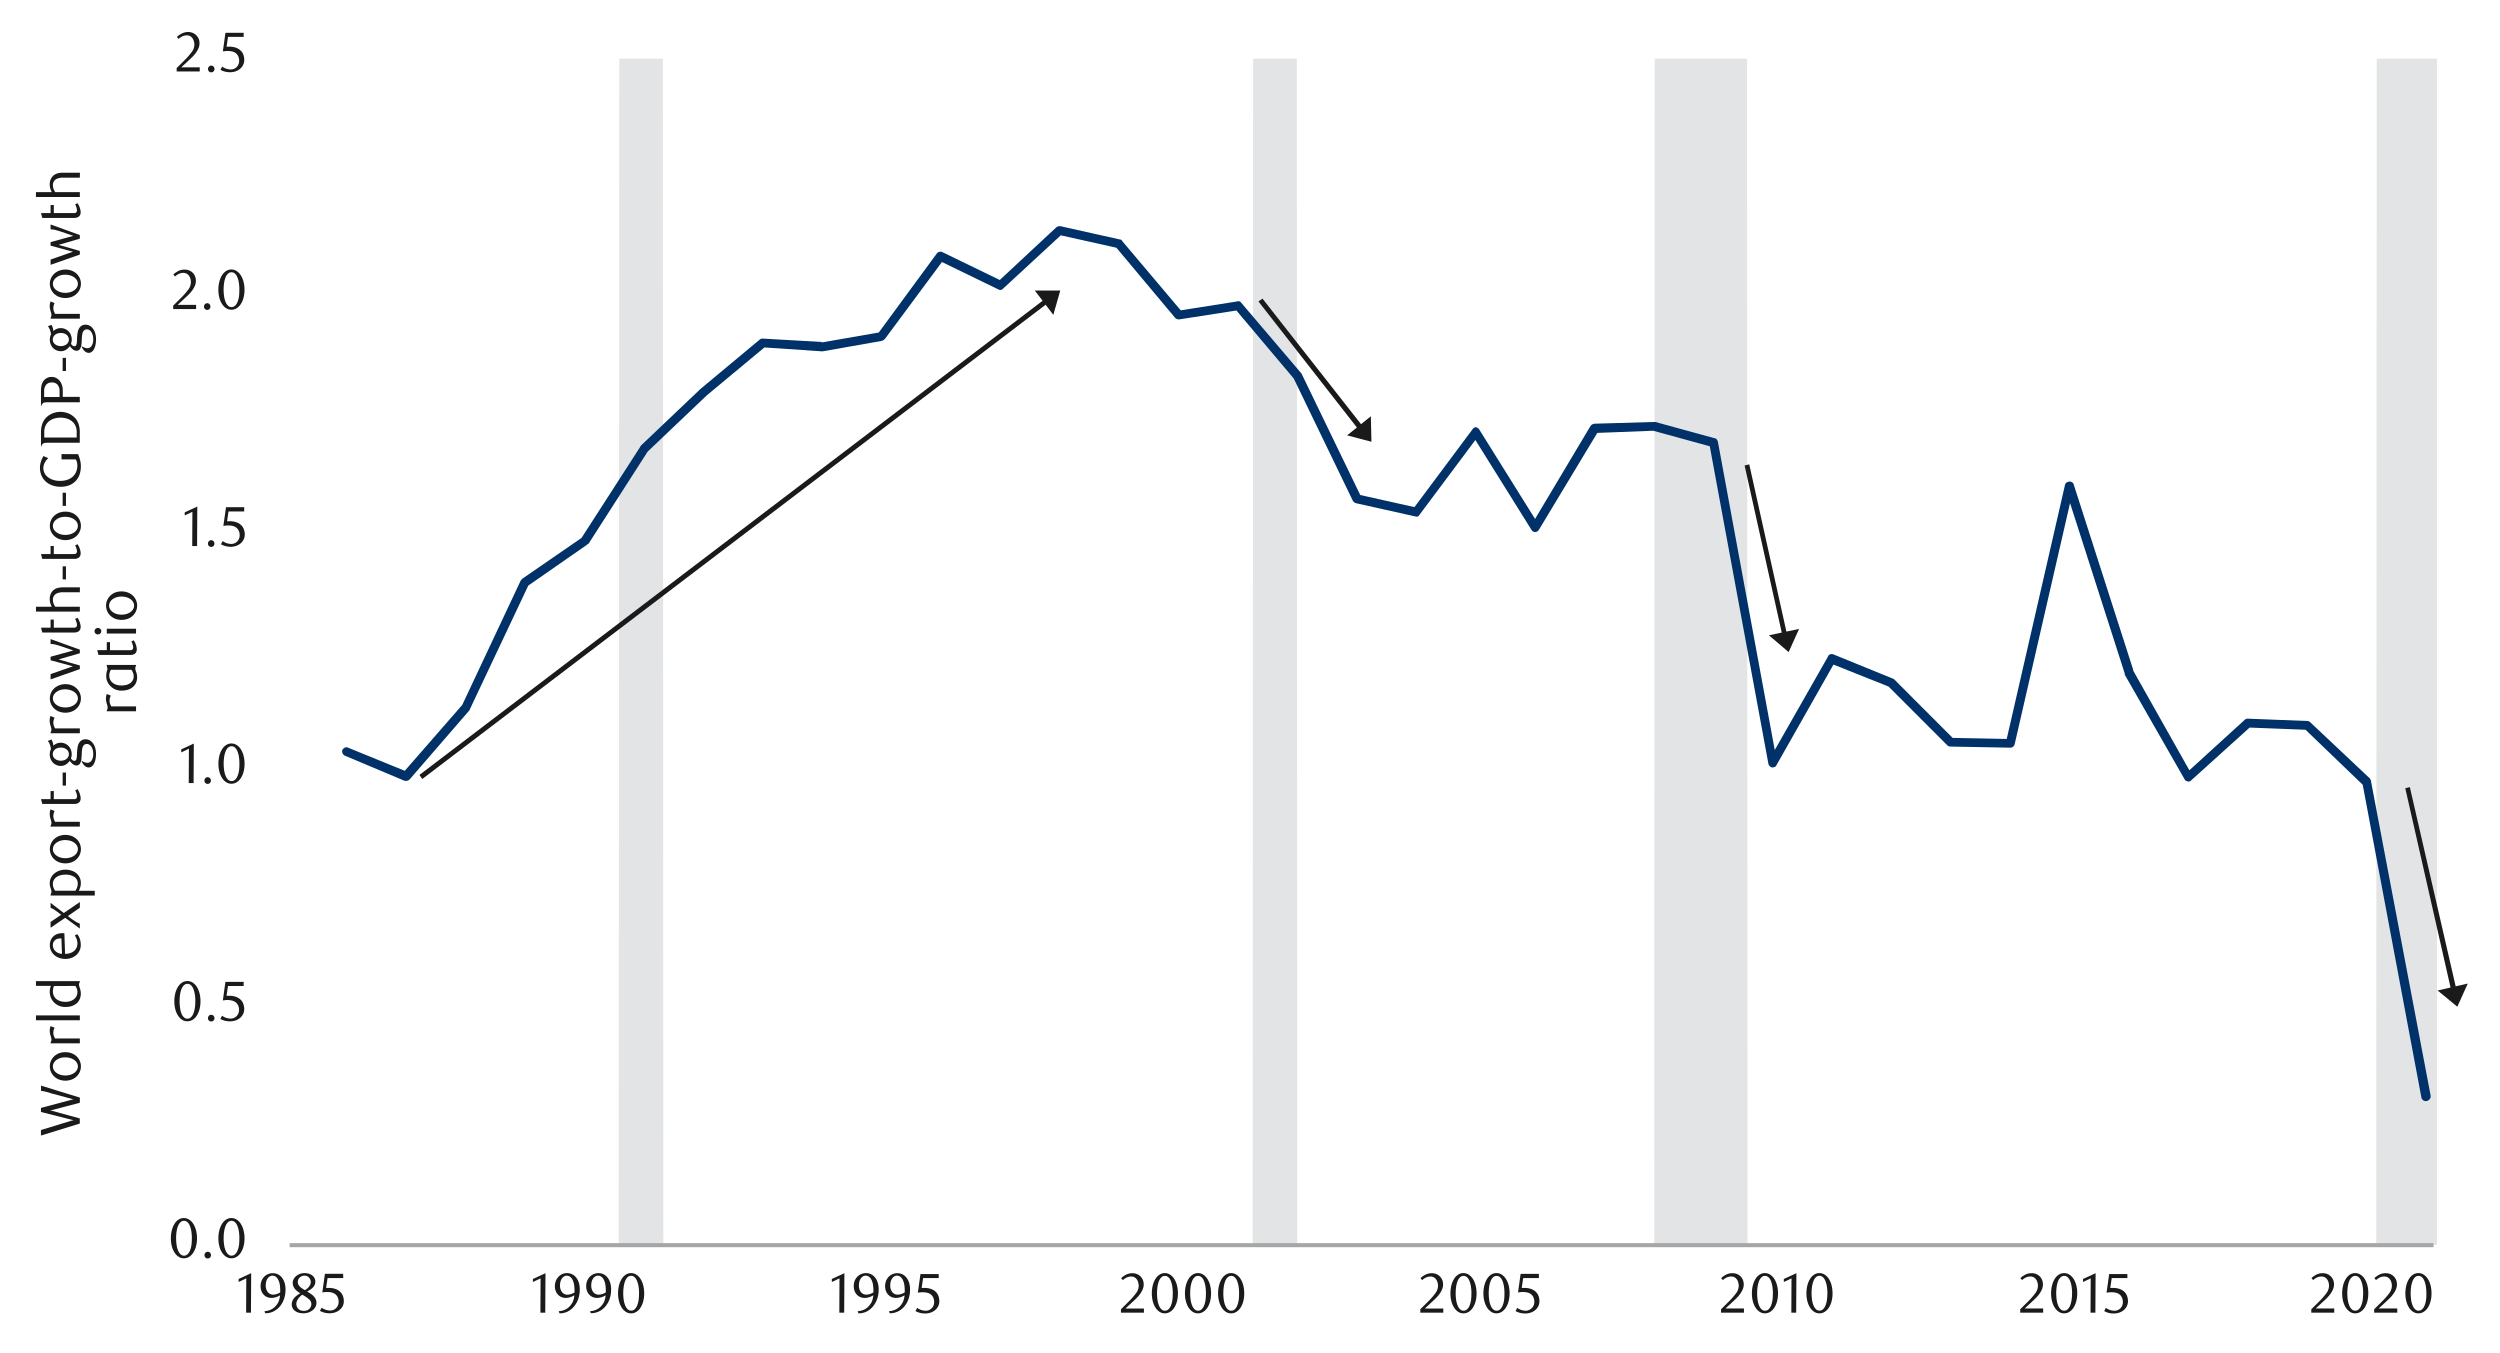 <svg id="Layer_1" data-name="Layer 1" xmlns="http://www.w3.org/2000/svg" xmlns:xlink="http://www.w3.org/1999/xlink" width="1460" height="790" viewBox="0 0 1460 790"><defs><style>.cls-1{fill:none;}.cls-2{clip-path:url(#clip-path);}.cls-3{clip-path:url(#clip-path-2);}.cls-4{fill:#e3e4e5;}.cls-5{fill:#a6a6a6;}.cls-6{fill:#003168;}.cls-7{fill:#1a1a1a;}</style><clipPath id="clip-path"><rect class="cls-1" x="168.79" y="34.3" width="1254.45" height="695.07"/></clipPath><clipPath id="clip-path-2"><rect class="cls-1" x="-126.97" y="-715.76" width="1725.84" height="2233.44"/></clipPath></defs><g class="cls-2"><g class="cls-3"><path class="cls-4" d="M-349.64-6199h29.11l2.7,6926H-217l3-6926h43.65l2.71,6926H-2.78L-.07-6199H14.48L17.53,727H49.34l3-6926h43l3,6926H361.34l3.05-6926h20.3L387.4,727H731.55l2.71-6926H754.9l2.71,6926H966.06l2.71-6926h49.07l2.7,6926h367.17l3-6926h37.57V727h-1778"/></g></g><rect class="cls-5" x="169.13" y="725.99" width="1252.08" height="2.37"/><path class="cls-6" d="M203.31,436.66l34.85,14.21-3,.68L270,411.62l-.34.68,34.52-73.44,1-1,34.85-24-.67.68L373.86,261c0-.34.34-.34.34-.68l34.86-33.16,34.51-28.76a2.59,2.59,0,0,1,1.69-.68l34.86,2-.68.34L514.3,194l-1.69,1,34.51-47a2.69,2.69,0,0,1,3.39-.68l34.85,16.92-3,.68,34.51-32.15a3.23,3.23,0,0,1,2.37-.68l34.86,7.78c.67,0,1,.34,1.35,1l34.86,41.28-2.37-.67,34.51-5.42a1.94,1.94,0,0,1,2.37.68l34.86,40.95.34.33,34.85,72.08-2-1.35,34.86,7.78-2.71,1,34.85-46.7a2.78,2.78,0,0,1,2-1.35,3.08,3.08,0,0,1,2,1.35l34.85,55.83h-4.4l34.52-57.86a3.4,3.4,0,0,1,2.37-1.36l34.51-1h1l34.52,9.47c1,0,1.69,1,2,2l34.51,187.13-4.73-1,34.51-60.58c.34-1.35,2-1.69,3.05-1.35l34.85,14.21a1.19,1.19,0,0,1,.68.34L1141,431.58l-1.69-.67,34.52.67-2.37,2L1206,283a2.54,2.54,0,0,1,2.37-1.7,2.33,2.33,0,0,1,2.7,1.7l34.86,108.62-.34-.34,34.52,61.26-3.73-.68,34.52-31.47a2.49,2.49,0,0,1,2-.68l34.52,1.35a2.57,2.57,0,0,1,1.69.68L1384,454.6c.33.67.67,1,.67,1.69L1419.52,640a2.89,2.89,0,0,1-2.37,3,2.64,2.64,0,0,1-3.05-2L1379.59,457l.67,1.7-34.51-33.17,1.69.68-34.86-1.35,2-.68-34.85,31.47c-.68.68-1.35,1-2,.68a2.28,2.28,0,0,1-2-1.36L1240.84,394v-.67L1206,284.72l5.07-.34-34.51,150.25a2.58,2.58,0,0,1-2.71,2L1139,436a2.59,2.59,0,0,1-1.69-.67l-34.85-34.86,1,.68-34.85-13.88,3.38-1.35-34.52,60.91c-.33,1-1.35,1.36-2.7,1.36a3.06,3.06,0,0,1-2-2L998.21,259l1.69,2-34.51-9.47h.67l-34.85,1.35,2.37-1.35-34.86,57.86a2.84,2.84,0,0,1-2.37,1.36,2.78,2.78,0,0,1-2-1.36l-34.85-55.83,4.4.33L829,300.62a1.86,1.86,0,0,1-2.37,1l-34.85-7.78a3.39,3.39,0,0,1-1.7-1.36l-34.85-72.08.34.68-34.52-40.95,2.37,1-34.86,5.41a3.07,3.07,0,0,1-2.36-1l-34.86-41.63,1.69,1-34.85-7.78,2.37-.68L585.7,168.65A2.07,2.07,0,0,1,583,169l-34.85-16.92,3.38-1-34.85,47a7.1,7.1,0,0,1-1.7,1l-34.51,6.09h-.68l-34.85-2.36,2-.34-34.18,28.42-34.86,33.17.34-.34-34.52,53.8c-.33,0-.67.34-1,.68l-34.52,24,.68-1-34.52,73.1a1.18,1.18,0,0,1-.34.67l-34.85,40.27a3.24,3.24,0,0,1-3.05.68L201.62,441.4a2.8,2.8,0,0,1-1.7-3.39c.68-1.35,2.37-2,3.39-1.35"/><path class="cls-7" d="M115.05,723.14a18.32,18.32,0,0,1-.58,4.72,12.57,12.57,0,0,1-1.61,3.71,7.89,7.89,0,0,1-2.43,2.42,5.78,5.78,0,0,1-3.07.86,5.44,5.44,0,0,1-3-.88,8,8,0,0,1-2.4-2.42,12.73,12.73,0,0,1-1.6-3.69,18.19,18.19,0,0,1-.57-4.68,18.69,18.69,0,0,1,.57-4.75,13.47,13.47,0,0,1,1.58-3.76,7.74,7.74,0,0,1,2.4-2.46,5.63,5.63,0,0,1,3-.87,5.7,5.7,0,0,1,3.07.87,8,8,0,0,1,2.43,2.46,12.65,12.65,0,0,1,1.61,3.74A18.52,18.52,0,0,1,115.05,723.14Zm-3,.05a25.67,25.67,0,0,0-.3-4.05,14.65,14.65,0,0,0-.87-3.26,5.94,5.94,0,0,0-1.43-2.15,3,3,0,0,0-4,0,5.85,5.85,0,0,0-1.43,2.14,13.74,13.74,0,0,0-.88,3.22,28.22,28.22,0,0,0,0,8.07,13.82,13.82,0,0,0,.89,3.23,6.24,6.24,0,0,0,1.45,2.14,2.88,2.88,0,0,0,2,.77,3,3,0,0,0,2-.77,6,6,0,0,0,1.45-2.14,14.32,14.32,0,0,0,.87-3.21A24.9,24.9,0,0,0,112,723.19Z"/><path class="cls-7" d="M123.21,733a1.94,1.94,0,0,1-.54,1.39,1.84,1.84,0,0,1-1.37.56,1.78,1.78,0,0,1-1.33-.56,2,2,0,0,1-.55-1.39,2,2,0,0,1,.55-1.38,1.74,1.74,0,0,1,1.33-.59,1.79,1.79,0,0,1,1.37.59A2,2,0,0,1,123.21,733Z"/><path class="cls-7" d="M142.8,723.14a18.34,18.34,0,0,1-.57,4.72,12.84,12.84,0,0,1-1.61,3.71,7.89,7.89,0,0,1-2.43,2.42,5.82,5.82,0,0,1-3.08.86,5.49,5.49,0,0,1-3-.88,8,8,0,0,1-2.4-2.42,12.46,12.46,0,0,1-1.59-3.69,18.18,18.18,0,0,1-.58-4.68,18.67,18.67,0,0,1,.58-4.75,13.18,13.18,0,0,1,1.58-3.76,7.61,7.61,0,0,1,2.39-2.46,5.65,5.65,0,0,1,3-.87,5.74,5.74,0,0,1,3.08.87,8,8,0,0,1,2.43,2.46,12.92,12.92,0,0,1,1.61,3.74A18.53,18.53,0,0,1,142.8,723.14Zm-3,.05a27,27,0,0,0-.29-4.05,14.11,14.11,0,0,0-.88-3.26,5.81,5.81,0,0,0-1.43-2.15,3,3,0,0,0-4,0,6,6,0,0,0-1.43,2.14,14.27,14.27,0,0,0-.87,3.22,27.29,27.29,0,0,0,0,8.07,13.35,13.35,0,0,0,.89,3.23,6.1,6.1,0,0,0,1.45,2.14,2.88,2.88,0,0,0,2,.77,2.93,2.93,0,0,0,2-.77,5.73,5.73,0,0,0,1.45-2.14,13.79,13.79,0,0,0,.88-3.21A26.16,26.16,0,0,0,139.77,723.19Z"/><path class="cls-7" d="M117.08,584.74a17.87,17.87,0,0,1-.58,4.71,12.46,12.46,0,0,1-1.61,3.71,7.78,7.78,0,0,1-2.43,2.42,5.67,5.67,0,0,1-3.07.86,5.54,5.54,0,0,1-3-.87,8,8,0,0,1-2.4-2.43,12.73,12.73,0,0,1-1.6-3.69,18.19,18.19,0,0,1-.57-4.68,18.69,18.69,0,0,1,.57-4.75,13.6,13.6,0,0,1,1.58-3.76,7.71,7.71,0,0,1,2.4-2.45,5.74,5.74,0,0,1,6.11,0,8,8,0,0,1,2.43,2.45A12.83,12.83,0,0,1,116.5,580,18,18,0,0,1,117.08,584.74Zm-3,0a25.67,25.67,0,0,0-.3-4,14.5,14.5,0,0,0-.87-3.26,6,6,0,0,0-1.43-2.16,3,3,0,0,0-4,0,5.94,5.94,0,0,0-1.43,2.14,13.38,13.38,0,0,0-.87,3.23,27.22,27.22,0,0,0,0,8.06A13.36,13.36,0,0,0,106,592a6.14,6.14,0,0,0,1.45,2.14,2.84,2.84,0,0,0,2,.77,2.9,2.9,0,0,0,2-.77,5.88,5.88,0,0,0,1.45-2.14,14.32,14.32,0,0,0,.87-3.21A24.86,24.86,0,0,0,114.05,584.79Z"/><path class="cls-7" d="M125.24,594.6a1.9,1.9,0,0,1-.54,1.38,1.84,1.84,0,0,1-1.37.56A1.8,1.8,0,0,1,122,596a1.9,1.9,0,0,1-.54-1.38,2,2,0,0,1,.54-1.39,1.75,1.75,0,0,1,1.33-.59,1.79,1.79,0,0,1,1.37.59A2,2,0,0,1,125.24,594.6Z"/><path class="cls-7" d="M142.3,575.83h-9.16l-.85,5.76.72-.05h.73a11.36,11.36,0,0,1,4.33.72,7.53,7.53,0,0,1,2.73,1.84,6.47,6.47,0,0,1,1.41,2.49,9,9,0,0,1,.42,2.65,6.5,6.5,0,0,1-.68,3,6.92,6.92,0,0,1-1.81,2.27,8.3,8.3,0,0,1-2.63,1.45,9.72,9.72,0,0,1-3.15.51,12.77,12.77,0,0,1-2.68-.28,11.59,11.59,0,0,1-3-1.13l1-1.88a8.66,8.66,0,0,0,5.11,1.68,4.58,4.58,0,0,0,1.76-.36,5.35,5.35,0,0,0,1.55-1,5.21,5.21,0,0,0,1.08-1.58,4.91,4.91,0,0,0,.41-2,6.23,6.23,0,0,0-.59-2.91,4.73,4.73,0,0,0-1.53-1.79,5.62,5.62,0,0,0-2.14-.91A11.49,11.49,0,0,0,133,584c-.5,0-1,0-1.5.08s-.95.12-1.36.19l1.51-10.87H142.3Z"/><path class="cls-7" d="M110.23,457.31l.09-20.06-4.47,2.14v-1.77l7.34-3.39-.13,23.08Z"/><path class="cls-7" d="M123.17,455.86a1.91,1.91,0,0,1-.55,1.38,1.83,1.83,0,0,1-1.36.56,1.8,1.8,0,0,1-1.34-.56,1.9,1.9,0,0,1-.54-1.38,2,2,0,0,1,.54-1.39,1.76,1.76,0,0,1,1.34-.59,1.79,1.79,0,0,1,1.36.59A2,2,0,0,1,123.17,455.86Z"/><path class="cls-7" d="M142.82,446a18.31,18.31,0,0,1-.57,4.71,12.72,12.72,0,0,1-1.61,3.71,7.89,7.89,0,0,1-2.43,2.42,5.73,5.73,0,0,1-3.08.86,5.56,5.56,0,0,1-3-.87,8,8,0,0,1-2.4-2.43,12.46,12.46,0,0,1-1.59-3.69,18.18,18.18,0,0,1-.58-4.68,18.67,18.67,0,0,1,.58-4.75,13.3,13.3,0,0,1,1.58-3.76,7.58,7.58,0,0,1,2.39-2.45,5.58,5.58,0,0,1,3-.88,5.66,5.66,0,0,1,3.08.88,8,8,0,0,1,2.43,2.45,13.1,13.1,0,0,1,1.61,3.75A18.47,18.47,0,0,1,142.82,446Zm-3,0a26.93,26.93,0,0,0-.29-4,14,14,0,0,0-.88-3.26,5.86,5.86,0,0,0-1.43-2.16,3,3,0,0,0-4,0,6.07,6.07,0,0,0-1.43,2.14,14.36,14.36,0,0,0-.87,3.23,27.22,27.22,0,0,0,0,8.06,13.35,13.35,0,0,0,.89,3.23,6,6,0,0,0,1.45,2.14,2.83,2.83,0,0,0,2,.77,2.88,2.88,0,0,0,2-.77,5.65,5.65,0,0,0,1.45-2.14,13.79,13.79,0,0,0,.88-3.21A26.16,26.16,0,0,0,139.79,446Z"/><path class="cls-7" d="M112.26,318.9l.1-20L107.88,301v-1.78l7.34-3.39-.13,23.08Z"/><path class="cls-7" d="M125.23,317.45a1.94,1.94,0,0,1-.54,1.39,1.85,1.85,0,0,1-1.37.56,1.78,1.78,0,0,1-1.33-.56,1.91,1.91,0,0,1-.55-1.39,2,2,0,0,1,.55-1.38,1.74,1.74,0,0,1,1.33-.59,1.81,1.81,0,0,1,1.37.59A2,2,0,0,1,125.23,317.45Z"/><path class="cls-7" d="M142.61,298.69h-9.15l-.86,5.76.73-.05.72,0a11.09,11.09,0,0,1,4.33.73,7.37,7.37,0,0,1,2.74,1.84,6.53,6.53,0,0,1,1.41,2.49,9,9,0,0,1,.41,2.65,6.53,6.53,0,0,1-.67,3,7.27,7.27,0,0,1-1.81,2.27,8.44,8.44,0,0,1-2.64,1.45,9.66,9.66,0,0,1-3.14.51A13.4,13.4,0,0,1,132,319a11.51,11.51,0,0,1-2.95-1.14l1-1.88a8.65,8.65,0,0,0,5.1,1.68,4.54,4.54,0,0,0,1.76-.36,4.75,4.75,0,0,0,1.55-1,5.12,5.12,0,0,0,1.09-1.58,5,5,0,0,0,.41-2,6.3,6.3,0,0,0-.59-2.91,5,5,0,0,0-1.53-1.8,5.78,5.78,0,0,0-2.14-.91,12.26,12.26,0,0,0-2.39-.24,14.76,14.76,0,0,0-1.5.08l-1.37.18L132,296.22h10.63Z"/><path class="cls-7" d="M101.14,180.5v-2l4.35-4.31a42.07,42.07,0,0,0,4.36-4.93,7.39,7.39,0,0,0,1.63-4.39,7.29,7.29,0,0,0-.31-2.19,5.64,5.64,0,0,0-.88-1.75,4,4,0,0,0-1.36-1.15,4,4,0,0,0-1.83-.41,6.1,6.1,0,0,0-2.67.58,8.06,8.06,0,0,0-2.2,1.53l-1-1.19a13.23,13.23,0,0,1,3.16-2.15,8.37,8.37,0,0,1,3.49-.71,6.71,6.71,0,0,1,2.54.48,6.11,6.11,0,0,1,2.07,1.34,6.21,6.21,0,0,1,1.4,2.07,6.73,6.73,0,0,1,.51,2.65,7.4,7.4,0,0,1-.57,2.88,13.36,13.36,0,0,1-1.42,2.54,18.28,18.28,0,0,1-1.78,2.16c-.62.64-1.19,1.2-1.69,1.66l-5.2,4.83h10.79v2.44Z"/><path class="cls-7" d="M122.87,179.05a1.9,1.9,0,0,1-.54,1.38A1.84,1.84,0,0,1,121,181a1.8,1.8,0,0,1-1.33-.56,1.91,1.91,0,0,1-.55-1.38,2,2,0,0,1,.55-1.39,1.75,1.75,0,0,1,1.33-.59,1.79,1.79,0,0,1,1.37.59A2,2,0,0,1,122.87,179.05Z"/><path class="cls-7" d="M142.79,169.19a18.31,18.31,0,0,1-.57,4.71,12.72,12.72,0,0,1-1.61,3.71,7.89,7.89,0,0,1-2.43,2.42,5.82,5.82,0,0,1-3.08.86,5.56,5.56,0,0,1-3-.87,8,8,0,0,1-2.4-2.43,12.46,12.46,0,0,1-1.59-3.69,18.18,18.18,0,0,1-.58-4.68,18.67,18.67,0,0,1,.58-4.75,13.3,13.3,0,0,1,1.58-3.76,7.58,7.58,0,0,1,2.39-2.45,5.6,5.6,0,0,1,3-.88,5.66,5.66,0,0,1,3.08.88,8,8,0,0,1,2.43,2.45,13.16,13.16,0,0,1,1.61,3.74A18.55,18.55,0,0,1,142.79,169.19Zm-3,0a26.93,26.93,0,0,0-.29-4,14,14,0,0,0-.88-3.26,5.86,5.86,0,0,0-1.43-2.16,3,3,0,0,0-4,0,6.07,6.07,0,0,0-1.43,2.14,14.36,14.36,0,0,0-.87,3.23,27.22,27.22,0,0,0,0,8.06,13.35,13.35,0,0,0,.89,3.23,6.1,6.1,0,0,0,1.45,2.14,2.83,2.83,0,0,0,2,.77,2.88,2.88,0,0,0,2-.77,5.73,5.73,0,0,0,1.45-2.14,13.79,13.79,0,0,0,.88-3.21A26.16,26.16,0,0,0,139.76,169.23Z"/><path class="cls-7" d="M103.17,41.75v-2l4.35-4.32a42.89,42.89,0,0,0,4.36-4.92,7.41,7.41,0,0,0,1.63-4.39A7.25,7.25,0,0,0,113.2,24a5.73,5.73,0,0,0-.87-1.75A4,4,0,0,0,111,21.06a3.91,3.91,0,0,0-1.83-.41,6.27,6.27,0,0,0-2.67.57,8.52,8.52,0,0,0-2.2,1.53l-1-1.18a12.94,12.94,0,0,1,3.16-2.15,8.23,8.23,0,0,1,3.5-.72,6.7,6.7,0,0,1,2.53.48,6.29,6.29,0,0,1,2.07,1.35A6.21,6.21,0,0,1,116,22.6a6.7,6.7,0,0,1,.51,2.65,7.39,7.39,0,0,1-.57,2.87,13.76,13.76,0,0,1-1.42,2.55,17.38,17.38,0,0,1-1.78,2.15c-.62.65-1.19,1.2-1.69,1.66l-5.2,4.83h10.8v2.44Z"/><path class="cls-7" d="M125.27,40.3a2,2,0,0,1-.55,1.39,1.83,1.83,0,0,1-1.36.56,1.8,1.8,0,0,1-1.34-.56,1.94,1.94,0,0,1-.54-1.39,2,2,0,0,1,.54-1.38,1.73,1.73,0,0,1,1.34-.59,1.75,1.75,0,0,1,1.36.59A2,2,0,0,1,125.27,40.3Z"/><path class="cls-7" d="M142.32,21.54h-9.15l-.86,5.76.73-.05.72,0a11.12,11.12,0,0,1,4.33.73,7.41,7.41,0,0,1,2.73,1.84,6.55,6.55,0,0,1,1.42,2.49,9.29,9.29,0,0,1,.41,2.65,6.53,6.53,0,0,1-.68,3,7.13,7.13,0,0,1-1.81,2.27,8.28,8.28,0,0,1-2.63,1.45,9.7,9.7,0,0,1-3.14.51,13.5,13.5,0,0,1-2.69-.28,11.65,11.65,0,0,1-2.95-1.14l1-1.88a8.65,8.65,0,0,0,5.1,1.68,4.58,4.58,0,0,0,1.76-.36,4.86,4.86,0,0,0,1.55-1,4.93,4.93,0,0,0,1.08-1.58,4.87,4.87,0,0,0,.42-2,6.24,6.24,0,0,0-.6-2.92,4.88,4.88,0,0,0-1.53-1.79,5.71,5.71,0,0,0-2.14-.91,12.09,12.09,0,0,0-2.38-.24,14.76,14.76,0,0,0-1.5.08l-1.37.18,1.52-10.86h10.63Z"/><path class="cls-7" d="M143.73,766.61l.1-20.06-4.48,2.14v-1.77l7.34-3.39-.13,23.08Z"/><path class="cls-7" d="M154.46,765.72a10.1,10.1,0,0,0,3-.6,9.35,9.35,0,0,0,2.22-1.2,8.67,8.67,0,0,0,1.6-1.53,11.74,11.74,0,0,0,1.08-1.58,8.79,8.79,0,0,0,.79-2.06,12.13,12.13,0,0,0,.4-2.29A10.57,10.57,0,0,1,161,757.6a8.68,8.68,0,0,1-2.43.38,6.68,6.68,0,0,1-2.49-.46,5.84,5.84,0,0,1-2-1.34,6.27,6.27,0,0,1-1.38-2.14,7.71,7.71,0,0,1-.51-2.91,8.06,8.06,0,0,1,.61-3.23,7.2,7.2,0,0,1,1.59-2.38,6.65,6.65,0,0,1,2.27-1.48,7.12,7.12,0,0,1,2.64-.51,7,7,0,0,1,2.71.55,6.68,6.68,0,0,1,2.39,1.75,9,9,0,0,1,1.7,3,13,13,0,0,1,.64,4.33,16.16,16.16,0,0,1-.91,5.53,13.44,13.44,0,0,1-2.5,4.38,11.39,11.39,0,0,1-3.77,2.88,10.74,10.74,0,0,1-4.67,1Zm9.19-11c0-.24,0-.45,0-.62v-.63a22.27,22.27,0,0,0-.25-3.16,9.07,9.07,0,0,0-.68-2.4,5.33,5.33,0,0,0-1.58-2.24,3.36,3.36,0,0,0-2-.69,3.08,3.08,0,0,0-1.47.37,3.89,3.89,0,0,0-1.26,1.11,6,6,0,0,0-.87,1.73,7.29,7.29,0,0,0-.33,2.28,6.2,6.2,0,0,0,1.22,4.2,4,4,0,0,0,3.14,1.4A8,8,0,0,0,163.65,754.75Z"/><path class="cls-7" d="M175.32,755.25c-.46-.29-.94-.61-1.46-1a7.9,7.9,0,0,1-1.41-1.25,6.75,6.75,0,0,1-1.07-1.66,5.44,5.44,0,0,1-.42-2.23,4.46,4.46,0,0,1,.57-2.2,6.21,6.21,0,0,1,1.54-1.78,8,8,0,0,1,2.19-1.2,7.56,7.56,0,0,1,2.6-.44,8.44,8.44,0,0,1,2.45.34,6.15,6.15,0,0,1,2,1,4.87,4.87,0,0,1,1.34,1.59,4.28,4.28,0,0,1,.5,2.07,4.36,4.36,0,0,1-.39,1.88,5.23,5.23,0,0,1-1,1.49,8.39,8.39,0,0,1-1.53,1.25c-.59.39-1.2.77-1.85,1.14l.66.4,1.71,1.13a8.06,8.06,0,0,1,1.52,1.32,6.69,6.69,0,0,1,1.11,1.66,5.14,5.14,0,0,1,.42,2.14,4.88,4.88,0,0,1-.59,2.32,6.18,6.18,0,0,1-1.61,1.93,8.09,8.09,0,0,1-2.41,1.32,9,9,0,0,1-3,.49,10.49,10.49,0,0,1-2.61-.31,6.8,6.8,0,0,1-2.17-1,4.75,4.75,0,0,1-1.48-1.61,4.58,4.58,0,0,1-.54-2.26,5.11,5.11,0,0,1,.53-2.37,7.62,7.62,0,0,1,1.29-1.81,10.79,10.79,0,0,1,1.63-1.36Zm1.17.85a13.11,13.11,0,0,0-1.29,1.11,8.51,8.51,0,0,0-1.1,1.3,6.64,6.64,0,0,0-.76,1.44,4.53,4.53,0,0,0-.28,1.52,4.41,4.41,0,0,0,.28,1.53,4,4,0,0,0,.83,1.32,3.81,3.81,0,0,0,1.35.9,5,5,0,0,0,1.89.33,5.13,5.13,0,0,0,1.91-.33,4.22,4.22,0,0,0,1.4-.9,3.74,3.74,0,0,0,.85-1.32,4.19,4.19,0,0,0,.28-1.53,3.67,3.67,0,0,0-1.41-2.7c-.33-.29-.68-.56-1-.82s-.72-.51-1.08-.74-.71-.44-1-.63Zm1.61-2.66a8.75,8.75,0,0,0,1.27-.88,7.76,7.76,0,0,0,1.09-1.13,5.81,5.81,0,0,0,.75-1.32,3.8,3.8,0,0,0-.51-3.75,3.64,3.64,0,0,0-1.2-1,4.08,4.08,0,0,0-4.43.68,3.56,3.56,0,0,0-1.15,2.77,2.86,2.86,0,0,0,.33,1.39,5.08,5.08,0,0,0,.84,1.14,7,7,0,0,0,1.17,1l1.31.82Z"/><path class="cls-7" d="M200.46,746.39H191.3l-.85,5.76.72,0h.73a11.36,11.36,0,0,1,4.33.72,7.53,7.53,0,0,1,2.73,1.84,6.63,6.63,0,0,1,1.42,2.49,9.29,9.29,0,0,1,.41,2.65,6.5,6.5,0,0,1-.68,3A6.92,6.92,0,0,1,198.3,765a8.2,8.2,0,0,1-2.63,1.45,9.72,9.72,0,0,1-3.15.51,12.77,12.77,0,0,1-2.68-.28,11.28,11.28,0,0,1-3-1.14l1-1.87a8.66,8.66,0,0,0,5.11,1.68,4.58,4.58,0,0,0,1.76-.36,4.94,4.94,0,0,0,2.63-2.61,4.83,4.83,0,0,0,.41-2,6.2,6.2,0,0,0-.59-2.91,4.84,4.84,0,0,0-1.53-1.8,5.6,5.6,0,0,0-2.14-.9,11.49,11.49,0,0,0-2.39-.25c-.5,0-1,0-1.5.08s-.95.12-1.36.19l1.51-10.87h10.64Z"/><path class="cls-7" d="M315.6,766.61l.09-20.06-4.47,2.14v-1.77l7.34-3.39-.13,23.08Z"/><path class="cls-7" d="M326.33,765.72a10.1,10.1,0,0,0,3-.6,9.35,9.35,0,0,0,2.22-1.2,9,9,0,0,0,1.6-1.53,12.76,12.76,0,0,0,1.08-1.58,8.79,8.79,0,0,0,.79-2.06,12.13,12.13,0,0,0,.4-2.29,10.57,10.57,0,0,1-2.54,1.14,8.68,8.68,0,0,1-2.43.38,6.68,6.68,0,0,1-2.49-.46,5.84,5.84,0,0,1-2-1.34,6.27,6.27,0,0,1-1.38-2.14,7.52,7.52,0,0,1-.52-2.91,8.23,8.23,0,0,1,.61-3.23,7.38,7.38,0,0,1,1.6-2.38A6.65,6.65,0,0,1,328.5,744a7.12,7.12,0,0,1,2.64-.51,7,7,0,0,1,2.71.55,6.68,6.68,0,0,1,2.39,1.75,9,9,0,0,1,1.7,3,13.3,13.3,0,0,1,.64,4.33,16.16,16.16,0,0,1-.91,5.53,13.62,13.62,0,0,1-2.5,4.38A11.49,11.49,0,0,1,331.4,766a10.76,10.76,0,0,1-4.68,1Zm9.19-11c0-.24,0-.45,0-.62v-.63a23.84,23.84,0,0,0-.25-3.16,9.07,9.07,0,0,0-.68-2.4A5.33,5.33,0,0,0,333,745.7,3.36,3.36,0,0,0,331,745a3.08,3.08,0,0,0-1.47.37,3.89,3.89,0,0,0-1.26,1.11,6,6,0,0,0-.88,1.73,7.29,7.29,0,0,0-.33,2.28,6.2,6.2,0,0,0,1.23,4.2,4,4,0,0,0,3.14,1.4A8,8,0,0,0,335.52,754.75Z"/><path class="cls-7" d="M344.6,765.72a10.1,10.1,0,0,0,3-.6,9,9,0,0,0,2.22-1.2,8.67,8.67,0,0,0,1.6-1.53,12.9,12.9,0,0,0,1.09-1.58,9.25,9.25,0,0,0,.79-2.06,12.07,12.07,0,0,0,.39-2.29,10.51,10.51,0,0,1-2.53,1.14,8.75,8.75,0,0,1-2.44.38,6.68,6.68,0,0,1-2.49-.46,5.84,5.84,0,0,1-2-1.34,6.27,6.27,0,0,1-1.38-2.14,7.71,7.71,0,0,1-.51-2.91,8.06,8.06,0,0,1,.61-3.23,7.36,7.36,0,0,1,1.59-2.38,6.6,6.6,0,0,1,2.28-1.48,7,7,0,0,1,5.35,0,6.65,6.65,0,0,1,2.38,1.75,8.81,8.81,0,0,1,1.7,3,13,13,0,0,1,.64,4.33,16.41,16.41,0,0,1-.9,5.53,13.64,13.64,0,0,1-2.51,4.38,11.39,11.39,0,0,1-3.77,2.88,10.68,10.68,0,0,1-4.67,1Zm9.19-11c0-.24,0-.45,0-.62v-.63a22.27,22.27,0,0,0-.25-3.16,9.08,9.08,0,0,0-.67-2.4,5.25,5.25,0,0,0-1.59-2.24,3.36,3.36,0,0,0-2.05-.69,3.08,3.08,0,0,0-1.47.37,4.11,4.11,0,0,0-1.26,1.11,6,6,0,0,0-.87,1.73,7.29,7.29,0,0,0-.33,2.28,6.2,6.2,0,0,0,1.22,4.2,4,4,0,0,0,3.14,1.4A8,8,0,0,0,353.79,754.75Z"/><path class="cls-7" d="M376.21,755.29a18.34,18.34,0,0,1-.57,4.72,12.72,12.72,0,0,1-1.61,3.71,7.89,7.89,0,0,1-2.43,2.42,5.82,5.82,0,0,1-3.08.86,5.56,5.56,0,0,1-3-.87,8.07,8.07,0,0,1-2.4-2.43,12.46,12.46,0,0,1-1.59-3.69,18.18,18.18,0,0,1-.58-4.68,18.67,18.67,0,0,1,.58-4.75,13.3,13.3,0,0,1,1.58-3.76,7.58,7.58,0,0,1,2.39-2.45,5.6,5.6,0,0,1,3-.88,5.66,5.66,0,0,1,3.08.88,8,8,0,0,1,2.43,2.45,13,13,0,0,1,1.61,3.74A18.53,18.53,0,0,1,376.21,755.29Zm-3,.05a27.17,27.17,0,0,0-.29-4.05A14,14,0,0,0,372,748a5.78,5.78,0,0,0-1.43-2.16,3,3,0,0,0-4,0,6,6,0,0,0-1.43,2.14,14.36,14.36,0,0,0-.87,3.23,27.22,27.22,0,0,0,0,8.06,13.35,13.35,0,0,0,.89,3.23,6.1,6.1,0,0,0,1.45,2.14,2.83,2.83,0,0,0,2,.77,2.88,2.88,0,0,0,2-.77,5.73,5.73,0,0,0,1.45-2.14,13.79,13.79,0,0,0,.88-3.21A26.16,26.16,0,0,0,373.18,755.34Z"/><path class="cls-7" d="M490.17,766.61l.09-20.06-4.47,2.14v-1.77l7.34-3.39L493,766.61Z"/><path class="cls-7" d="M500.9,765.72a10,10,0,0,0,3-.6,9.23,9.23,0,0,0,2.23-1.2,8.92,8.92,0,0,0,1.59-1.53,12.9,12.9,0,0,0,1.09-1.58,8.79,8.79,0,0,0,.79-2.06,12.13,12.13,0,0,0,.4-2.29,10.57,10.57,0,0,1-2.54,1.14A8.75,8.75,0,0,1,505,758a6.66,6.66,0,0,1-2.48-.46,5.84,5.84,0,0,1-2-1.34A6.15,6.15,0,0,1,499.1,754a7.71,7.71,0,0,1-.51-2.91,8.23,8.23,0,0,1,.61-3.23,7.38,7.38,0,0,1,1.6-2.38,6.56,6.56,0,0,1,2.27-1.48,7.08,7.08,0,0,1,2.64-.51,7,7,0,0,1,2.71.55,6.68,6.68,0,0,1,2.39,1.75,8.8,8.8,0,0,1,1.69,3,13,13,0,0,1,.65,4.33,16.41,16.41,0,0,1-.91,5.53,13.62,13.62,0,0,1-2.5,4.38A11.49,11.49,0,0,1,506,766a10.76,10.76,0,0,1-4.68,1Zm9.18-11a5,5,0,0,0,0-.62v-.63a25.67,25.67,0,0,0-.25-3.16,9.07,9.07,0,0,0-.68-2.4,5.25,5.25,0,0,0-1.59-2.24,3.31,3.31,0,0,0-2-.69,3.15,3.15,0,0,0-1.48.37,4,4,0,0,0-1.25,1.11,5.74,5.74,0,0,0-.88,1.73,7.29,7.29,0,0,0-.33,2.28,6.2,6.2,0,0,0,1.23,4.2,4,4,0,0,0,3.14,1.4A8,8,0,0,0,510.08,754.75Z"/><path class="cls-7" d="M519.17,765.72a10.1,10.1,0,0,0,3-.6,9.35,9.35,0,0,0,2.22-1.2,8.67,8.67,0,0,0,1.6-1.53,11.74,11.74,0,0,0,1.08-1.58,8.79,8.79,0,0,0,.79-2.06,12.13,12.13,0,0,0,.4-2.29,10.57,10.57,0,0,1-2.54,1.14,8.63,8.63,0,0,1-2.43.38,6.68,6.68,0,0,1-2.49-.46,5.84,5.84,0,0,1-2-1.34,6.27,6.27,0,0,1-1.38-2.14,7.71,7.71,0,0,1-.51-2.91,8.06,8.06,0,0,1,.61-3.23,7.2,7.2,0,0,1,1.59-2.38,6.65,6.65,0,0,1,2.27-1.48,7.12,7.12,0,0,1,2.64-.51,7,7,0,0,1,2.71.55,6.68,6.68,0,0,1,2.39,1.75,9,9,0,0,1,1.7,3,13,13,0,0,1,.64,4.33,16.16,16.16,0,0,1-.91,5.53,13.44,13.44,0,0,1-2.5,4.38,11.39,11.39,0,0,1-3.77,2.88,10.74,10.74,0,0,1-4.67,1Zm9.19-11c0-.24,0-.45,0-.62v-.63a22.27,22.27,0,0,0-.25-3.16,9.07,9.07,0,0,0-.68-2.4,5.24,5.24,0,0,0-1.58-2.24,3.36,3.36,0,0,0-2-.69,3.08,3.08,0,0,0-1.47.37,4,4,0,0,0-1.26,1.11,6,6,0,0,0-.87,1.73,7.29,7.29,0,0,0-.33,2.28,6.2,6.2,0,0,0,1.22,4.2,4,4,0,0,0,3.14,1.4A8,8,0,0,0,528.36,754.75Z"/><path class="cls-7" d="M548.24,746.39h-9.15l-.85,5.76.72,0h.72a11.29,11.29,0,0,1,4.33.72,7.49,7.49,0,0,1,2.74,1.84,6.47,6.47,0,0,1,1.41,2.49,9,9,0,0,1,.41,2.65,6.5,6.5,0,0,1-.67,3,6.92,6.92,0,0,1-1.81,2.27,8.25,8.25,0,0,1-2.64,1.45,9.61,9.61,0,0,1-3.14.51,12.77,12.77,0,0,1-2.68-.28,11.15,11.15,0,0,1-3-1.14l1-1.87a8.65,8.65,0,0,0,5.1,1.68,4.63,4.63,0,0,0,1.77-.36,5,5,0,0,0,1.54-1,5.12,5.12,0,0,0,1.09-1.58,5,5,0,0,0,.41-2,6.33,6.33,0,0,0-.59-2.91,5,5,0,0,0-1.53-1.8,5.6,5.6,0,0,0-2.14-.9,11.49,11.49,0,0,0-2.39-.25,14.91,14.91,0,0,0-1.5.08c-.49.06-1,.12-1.36.19l1.51-10.87h10.63Z"/><path class="cls-7" d="M654.63,766.61v-2l4.34-4.31a42,42,0,0,0,4.36-4.93A7.39,7.39,0,0,0,665,751a7.29,7.29,0,0,0-.31-2.19,5.85,5.85,0,0,0-.87-1.75,3.87,3.87,0,0,0-3.2-1.56,6.06,6.06,0,0,0-2.66.58,8.11,8.11,0,0,0-2.21,1.53l-1-1.19a12.75,12.75,0,0,1,3.16-2.15,8.15,8.15,0,0,1,3.49-.71,6.66,6.66,0,0,1,2.53.48,6.25,6.25,0,0,1,2.08,1.34,6.36,6.36,0,0,1,1.4,2.07,6.7,6.7,0,0,1,.51,2.65,7.32,7.32,0,0,1-.58,2.87,13.17,13.17,0,0,1-1.41,2.55,19.31,19.31,0,0,1-1.78,2.16c-.63.64-1.19,1.2-1.7,1.66l-5.2,4.83h10.8v2.44Z"/><path class="cls-7" d="M687.91,755.29a18.34,18.34,0,0,1-.57,4.72,12.72,12.72,0,0,1-1.61,3.71,7.89,7.89,0,0,1-2.43,2.42,5.78,5.78,0,0,1-3.07.86,5.57,5.57,0,0,1-3-.87,8.07,8.07,0,0,1-2.4-2.43,12.46,12.46,0,0,1-1.59-3.69,18.19,18.19,0,0,1-.57-4.68,18.69,18.69,0,0,1,.57-4.75,13.3,13.3,0,0,1,1.58-3.76,7.6,7.6,0,0,1,2.4-2.45,5.55,5.55,0,0,1,3-.88,5.63,5.63,0,0,1,3.07.88,8,8,0,0,1,2.43,2.45,13,13,0,0,1,1.61,3.74A18.53,18.53,0,0,1,687.91,755.29Zm-3,.05a27.17,27.17,0,0,0-.29-4.05,14.55,14.55,0,0,0-.87-3.25,5.91,5.91,0,0,0-1.44-2.16,3,3,0,0,0-4,0,5.87,5.87,0,0,0-1.44,2.14,14.36,14.36,0,0,0-.87,3.23,27.22,27.22,0,0,0,0,8.06,13.35,13.35,0,0,0,.89,3.23,6.24,6.24,0,0,0,1.45,2.14,2.83,2.83,0,0,0,2,.77,2.92,2.92,0,0,0,2-.77,6,6,0,0,0,1.45-2.14,14.32,14.32,0,0,0,.87-3.21A26.16,26.16,0,0,0,684.88,755.34Z"/><path class="cls-7" d="M707.27,755.29a18.34,18.34,0,0,1-.57,4.72,12.72,12.72,0,0,1-1.61,3.71,7.89,7.89,0,0,1-2.43,2.42,5.79,5.79,0,0,1-3.08.86,5.56,5.56,0,0,1-3-.87,8.07,8.07,0,0,1-2.4-2.43,12.46,12.46,0,0,1-1.59-3.69,18.18,18.18,0,0,1-.58-4.68,18.67,18.67,0,0,1,.58-4.75,13.3,13.3,0,0,1,1.58-3.76,7.51,7.51,0,0,1,2.4-2.45,5.54,5.54,0,0,1,3-.88,5.64,5.64,0,0,1,3.08.88,8,8,0,0,1,2.43,2.45,13,13,0,0,1,1.61,3.74A18.53,18.53,0,0,1,707.27,755.29Zm-3,.05a27.17,27.17,0,0,0-.29-4.05,14,14,0,0,0-.88-3.25,5.78,5.78,0,0,0-1.43-2.16,3,3,0,0,0-4,0,5.87,5.87,0,0,0-1.44,2.14,14.36,14.36,0,0,0-.87,3.23,27.22,27.22,0,0,0,0,8.06,13.35,13.35,0,0,0,.89,3.23,6.1,6.1,0,0,0,1.45,2.14,2.83,2.83,0,0,0,2,.77,2.92,2.92,0,0,0,2-.77,5.83,5.83,0,0,0,1.44-2.14,13.79,13.79,0,0,0,.88-3.21A26.16,26.16,0,0,0,704.24,755.34Z"/><path class="cls-7" d="M726.63,755.29a18.34,18.34,0,0,1-.57,4.72,12.72,12.72,0,0,1-1.61,3.71,7.89,7.89,0,0,1-2.43,2.42,5.79,5.79,0,0,1-3.08.86,5.56,5.56,0,0,1-3-.87,8.07,8.07,0,0,1-2.4-2.43,12.46,12.46,0,0,1-1.59-3.69,18.18,18.18,0,0,1-.58-4.68,18.67,18.67,0,0,1,.58-4.75,13.3,13.3,0,0,1,1.58-3.76,7.6,7.6,0,0,1,2.4-2.45,5.54,5.54,0,0,1,3-.88,5.64,5.64,0,0,1,3.08.88,8,8,0,0,1,2.43,2.45,13,13,0,0,1,1.61,3.74A18.53,18.53,0,0,1,726.63,755.29Zm-3,.05a27.17,27.17,0,0,0-.29-4.05,14.55,14.55,0,0,0-.87-3.25,5.91,5.91,0,0,0-1.44-2.16,3,3,0,0,0-4,0,5.87,5.87,0,0,0-1.44,2.14,14.36,14.36,0,0,0-.87,3.23,27.22,27.22,0,0,0,0,8.06,13.35,13.35,0,0,0,.89,3.23,6.24,6.24,0,0,0,1.45,2.14,2.83,2.83,0,0,0,2,.77,2.92,2.92,0,0,0,2-.77,6,6,0,0,0,1.45-2.14,14.32,14.32,0,0,0,.87-3.21A26.16,26.16,0,0,0,723.6,755.34Z"/><path class="cls-7" d="M829.46,766.61v-2l4.34-4.31a42.14,42.14,0,0,0,4.37-4.93A7.45,7.45,0,0,0,839.8,751a7.29,7.29,0,0,0-.32-2.19,5.85,5.85,0,0,0-.87-1.75,3.87,3.87,0,0,0-3.19-1.56,6.07,6.07,0,0,0-2.67.58,8.11,8.11,0,0,0-2.21,1.53l-.95-1.19a12.75,12.75,0,0,1,3.16-2.15,8.15,8.15,0,0,1,3.49-.71,6.75,6.75,0,0,1,2.54.48,6.11,6.11,0,0,1,2.07,1.34,6.36,6.36,0,0,1,1.4,2.07,6.7,6.7,0,0,1,.51,2.65,7.15,7.15,0,0,1-.58,2.87,13.17,13.17,0,0,1-1.41,2.55,19.31,19.31,0,0,1-1.78,2.16c-.63.64-1.19,1.2-1.7,1.66l-5.2,4.83h10.8v2.44Z"/><path class="cls-7" d="M862.32,755.29a18.32,18.32,0,0,1-.58,4.72,12.46,12.46,0,0,1-1.61,3.71,7.89,7.89,0,0,1-2.43,2.42,5.78,5.78,0,0,1-3.07.86,5.54,5.54,0,0,1-3-.87,8.07,8.07,0,0,1-2.4-2.43,12.73,12.73,0,0,1-1.6-3.69,18.19,18.19,0,0,1-.57-4.68,18.69,18.69,0,0,1,.57-4.75,13.6,13.6,0,0,1,1.58-3.76,7.71,7.71,0,0,1,2.4-2.45,5.55,5.55,0,0,1,3-.88,5.63,5.63,0,0,1,3.07.88,8,8,0,0,1,2.43,2.45,12.76,12.76,0,0,1,1.61,3.74A18.52,18.52,0,0,1,862.32,755.29Zm-3,.05a25.86,25.86,0,0,0-.3-4.05,14.55,14.55,0,0,0-.87-3.25,5.9,5.9,0,0,0-1.43-2.16,3,3,0,0,0-4,0,5.85,5.85,0,0,0-1.43,2.14,13.83,13.83,0,0,0-.88,3.23,28.15,28.15,0,0,0,0,8.06,13.82,13.82,0,0,0,.89,3.23,6.24,6.24,0,0,0,1.45,2.14,2.84,2.84,0,0,0,2,.77,2.9,2.9,0,0,0,2-.77,6,6,0,0,0,1.45-2.14,14.32,14.32,0,0,0,.87-3.21A24.9,24.9,0,0,0,859.29,755.34Z"/><path class="cls-7" d="M881.61,755.29A17.9,17.9,0,0,1,881,760a12.46,12.46,0,0,1-1.61,3.71,7.89,7.89,0,0,1-2.43,2.42,5.76,5.76,0,0,1-3.07.86,5.56,5.56,0,0,1-3-.87,8.07,8.07,0,0,1-2.4-2.43,12.46,12.46,0,0,1-1.59-3.69,17.75,17.75,0,0,1-.58-4.68,18.24,18.24,0,0,1,.58-4.75,13.59,13.59,0,0,1,1.57-3.76,7.71,7.71,0,0,1,2.4-2.45,5.74,5.74,0,0,1,6.11,0,8,8,0,0,1,2.43,2.45,12.76,12.76,0,0,1,1.61,3.74A18.08,18.08,0,0,1,881.61,755.29Zm-3,.05a25.86,25.86,0,0,0-.3-4.05,13.55,13.55,0,0,0-.87-3.25,5.78,5.78,0,0,0-1.43-2.16,3,3,0,0,0-4,0,5.85,5.85,0,0,0-1.43,2.14,14.36,14.36,0,0,0-.87,3.23,27.22,27.22,0,0,0,0,8.06,13.35,13.35,0,0,0,.89,3.23,6,6,0,0,0,1.45,2.14,2.82,2.82,0,0,0,2,.77,2.88,2.88,0,0,0,2-.77,5.85,5.85,0,0,0,1.45-2.14,13.33,13.33,0,0,0,.87-3.21A24.9,24.9,0,0,0,878.58,755.34Z"/><path class="cls-7" d="M898.7,746.39h-9.16l-.85,5.76.72,0h.73a11.36,11.36,0,0,1,4.33.72,7.53,7.53,0,0,1,2.73,1.84,6.63,6.63,0,0,1,1.42,2.49,9.29,9.29,0,0,1,.41,2.65,6.5,6.5,0,0,1-.68,3,6.92,6.92,0,0,1-1.81,2.27,8.2,8.2,0,0,1-2.63,1.45,9.72,9.72,0,0,1-3.15.51,12.77,12.77,0,0,1-2.68-.28,11.28,11.28,0,0,1-3-1.14l1-1.87a8.66,8.66,0,0,0,5.11,1.68A4.58,4.58,0,0,0,893,765a4.94,4.94,0,0,0,2.63-2.61,4.83,4.83,0,0,0,.41-2,6.2,6.2,0,0,0-.59-2.91,4.84,4.84,0,0,0-1.53-1.8,5.6,5.6,0,0,0-2.14-.9,11.49,11.49,0,0,0-2.39-.25c-.5,0-1,0-1.5.08s-.95.12-1.36.19l1.51-10.87H898.7Z"/><path class="cls-7" d="M1005.08,766.61v-2l4.34-4.31a42.14,42.14,0,0,0,4.37-4.93,7.45,7.45,0,0,0,1.63-4.39,7.29,7.29,0,0,0-.32-2.19,5.42,5.42,0,0,0-.87-1.75,3.83,3.83,0,0,0-3.19-1.56,6.07,6.07,0,0,0-2.67.58,7.91,7.91,0,0,0-2.2,1.53l-1-1.19a12.94,12.94,0,0,1,3.16-2.15,8.19,8.19,0,0,1,3.49-.71,6.71,6.71,0,0,1,2.54.48,6.11,6.11,0,0,1,2.07,1.34,6.36,6.36,0,0,1,1.4,2.07,6.7,6.7,0,0,1,.51,2.65,7.15,7.15,0,0,1-.58,2.87,13.17,13.17,0,0,1-1.41,2.55,18.28,18.28,0,0,1-1.78,2.16c-.62.64-1.19,1.2-1.69,1.66l-5.21,4.83h10.8v2.44Z"/><path class="cls-7" d="M1038.37,755.29a18.32,18.32,0,0,1-.58,4.72,12.46,12.46,0,0,1-1.61,3.71,7.89,7.89,0,0,1-2.43,2.42,5.78,5.78,0,0,1-3.07.86,5.54,5.54,0,0,1-3-.87,8.07,8.07,0,0,1-2.4-2.43,12.73,12.73,0,0,1-1.6-3.69,18.19,18.19,0,0,1-.57-4.68,18.69,18.69,0,0,1,.57-4.75,13.6,13.6,0,0,1,1.58-3.76,7.71,7.71,0,0,1,2.4-2.45,5.55,5.55,0,0,1,3-.88,5.63,5.63,0,0,1,3.07.88,8,8,0,0,1,2.43,2.45,12.76,12.76,0,0,1,1.61,3.74A18.52,18.52,0,0,1,1038.37,755.29Zm-3,.05a25.86,25.86,0,0,0-.3-4.05,14.55,14.55,0,0,0-.87-3.25,5.9,5.9,0,0,0-1.43-2.16,3,3,0,0,0-4,0,5.85,5.85,0,0,0-1.43,2.14,13.38,13.38,0,0,0-.87,3.23,27.22,27.22,0,0,0,0,8.06,13.36,13.36,0,0,0,.88,3.23,6.24,6.24,0,0,0,1.45,2.14,2.84,2.84,0,0,0,2,.77,2.9,2.9,0,0,0,2-.77,6,6,0,0,0,1.45-2.14,14.32,14.32,0,0,0,.87-3.21A24.9,24.9,0,0,0,1035.34,755.34Z"/><path class="cls-7" d="M1046.14,766.61l.1-20.06-4.48,2.14v-1.77l7.34-3.39-.13,23.08Z"/><path class="cls-7" d="M1070.2,755.29a18.34,18.34,0,0,1-.57,4.72,12.46,12.46,0,0,1-1.61,3.71,7.89,7.89,0,0,1-2.43,2.42,5.78,5.78,0,0,1-3.07.86,5.57,5.57,0,0,1-3-.87,7.93,7.93,0,0,1-2.39-2.43,12.47,12.47,0,0,1-1.6-3.69,18.19,18.19,0,0,1-.57-4.68,18.69,18.69,0,0,1,.57-4.75,13.3,13.3,0,0,1,1.58-3.76,7.71,7.71,0,0,1,2.4-2.45,5.55,5.55,0,0,1,3-.88,5.63,5.63,0,0,1,3.07.88,8,8,0,0,1,2.43,2.45,12.76,12.76,0,0,1,1.61,3.74A18.53,18.53,0,0,1,1070.2,755.29Zm-3,.05a25.9,25.9,0,0,0-.29-4.05A14.55,14.55,0,0,0,1066,748a5.91,5.91,0,0,0-1.44-2.16,3,3,0,0,0-4,0,5.85,5.85,0,0,0-1.43,2.14,13.83,13.83,0,0,0-.88,3.23,28.15,28.15,0,0,0,0,8.06,13.82,13.82,0,0,0,.89,3.23,6.24,6.24,0,0,0,1.45,2.14,2.84,2.84,0,0,0,2,.77,2.9,2.9,0,0,0,2-.77,6,6,0,0,0,1.45-2.14,14.32,14.32,0,0,0,.87-3.21A24.94,24.94,0,0,0,1067.17,755.34Z"/><path class="cls-7" d="M1179.81,766.61v-2l4.35-4.31a42.89,42.89,0,0,0,4.36-4.93,7.39,7.39,0,0,0,1.63-4.39,7.29,7.29,0,0,0-.31-2.19,5.64,5.64,0,0,0-.88-1.75,4,4,0,0,0-1.36-1.15,4,4,0,0,0-1.83-.41,6.1,6.1,0,0,0-2.67.58,8.06,8.06,0,0,0-2.2,1.53l-1-1.19a12.94,12.94,0,0,1,3.16-2.15,8.22,8.22,0,0,1,3.49-.71,6.71,6.71,0,0,1,2.54.48,6.11,6.11,0,0,1,2.07,1.34,6.21,6.21,0,0,1,1.4,2.07,6.7,6.7,0,0,1,.51,2.65,7.31,7.31,0,0,1-.57,2.87,13.76,13.76,0,0,1-1.42,2.55,18.28,18.28,0,0,1-1.78,2.16c-.62.64-1.19,1.2-1.69,1.66l-5.2,4.83h10.8v2.44Z"/><path class="cls-7" d="M1213.1,755.29a17.9,17.9,0,0,1-.58,4.72,12.46,12.46,0,0,1-1.61,3.71,7.89,7.89,0,0,1-2.43,2.42,5.76,5.76,0,0,1-3.07.86,5.56,5.56,0,0,1-3-.87,8.07,8.07,0,0,1-2.4-2.43,12.46,12.46,0,0,1-1.59-3.69,17.75,17.75,0,0,1-.58-4.68,18.24,18.24,0,0,1,.58-4.75,13.59,13.59,0,0,1,1.57-3.76,7.71,7.71,0,0,1,2.4-2.45,5.74,5.74,0,0,1,6.11,0,8,8,0,0,1,2.43,2.45,12.76,12.76,0,0,1,1.61,3.74A18.08,18.08,0,0,1,1213.1,755.29Zm-3,.05a25.86,25.86,0,0,0-.3-4.05,13.55,13.55,0,0,0-.87-3.25,5.78,5.78,0,0,0-1.43-2.16,3,3,0,0,0-4,0A5.85,5.85,0,0,0,1202,748a13.85,13.85,0,0,0-.87,3.23,27.22,27.22,0,0,0,0,8.06,12.91,12.91,0,0,0,.89,3.23,6.09,6.09,0,0,0,1.44,2.14,2.94,2.94,0,0,0,4,0,5.85,5.85,0,0,0,1.45-2.14,13.33,13.33,0,0,0,.87-3.21A24.9,24.9,0,0,0,1210.07,755.34Z"/><path class="cls-7" d="M1220.87,766.61l.1-20.06-4.48,2.14v-1.77l7.34-3.39-.13,23.08Z"/><path class="cls-7" d="M1242.4,746.39h-9.15l-.86,5.76.73,0h.72a11.29,11.29,0,0,1,4.33.72,7.53,7.53,0,0,1,2.73,1.84,6.63,6.63,0,0,1,1.42,2.49,9.29,9.29,0,0,1,.41,2.65,6.5,6.5,0,0,1-.67,3,7,7,0,0,1-1.81,2.27,8.25,8.25,0,0,1-2.64,1.45,9.7,9.7,0,0,1-3.14.51,12.87,12.87,0,0,1-2.69-.28,11.1,11.1,0,0,1-2.94-1.14l1-1.87a8.65,8.65,0,0,0,5.1,1.68,4.58,4.58,0,0,0,1.76-.36,5.06,5.06,0,0,0,1.55-1,5.12,5.12,0,0,0,1.09-1.58,5,5,0,0,0,.41-2,6.19,6.19,0,0,0-.6-2.91,4.84,4.84,0,0,0-1.53-1.8,5.54,5.54,0,0,0-2.14-.9,11.39,11.39,0,0,0-2.38-.25,14.76,14.76,0,0,0-1.5.08c-.49.06-.95.12-1.37.19l1.52-10.87h10.63Z"/><path class="cls-7" d="M1349.8,766.61v-2l4.35-4.31a42,42,0,0,0,4.36-4.93,7.39,7.39,0,0,0,1.63-4.39,7.29,7.29,0,0,0-.31-2.19,5.85,5.85,0,0,0-.87-1.75,4.09,4.09,0,0,0-1.37-1.15,4,4,0,0,0-1.83-.41,6.06,6.06,0,0,0-2.66.58,8,8,0,0,0-2.21,1.53l-1-1.19a12.57,12.57,0,0,1,3.16-2.15,8.15,8.15,0,0,1,3.49-.71,6.66,6.66,0,0,1,2.53.48,6.25,6.25,0,0,1,2.08,1.34,6.34,6.34,0,0,1,1.39,2.07,6.53,6.53,0,0,1,.52,2.65,7.32,7.32,0,0,1-.58,2.87,13.21,13.21,0,0,1-1.42,2.55,19.25,19.25,0,0,1-1.77,2.16c-.63.64-1.2,1.2-1.7,1.66l-5.2,4.83h10.8v2.44Z"/><path class="cls-7" d="M1383.09,755.29a18.34,18.34,0,0,1-.57,4.72,12.72,12.72,0,0,1-1.61,3.71,7.81,7.81,0,0,1-2.44,2.42,5.76,5.76,0,0,1-3.07.86,5.56,5.56,0,0,1-3-.87,8.07,8.07,0,0,1-2.4-2.43,12.46,12.46,0,0,1-1.59-3.69,17.75,17.75,0,0,1-.58-4.68,18.24,18.24,0,0,1,.58-4.75,13.3,13.3,0,0,1,1.58-3.76,7.58,7.58,0,0,1,2.39-2.45,5.74,5.74,0,0,1,6.11,0,7.92,7.92,0,0,1,2.44,2.45,13,13,0,0,1,1.61,3.74A18.53,18.53,0,0,1,1383.09,755.29Zm-3,.05a27.17,27.17,0,0,0-.29-4.05,14,14,0,0,0-.88-3.25,5.78,5.78,0,0,0-1.43-2.16,3,3,0,0,0-4,0A6,6,0,0,0,1372,748a14.36,14.36,0,0,0-.87,3.23,27.22,27.22,0,0,0,0,8.06,13.35,13.35,0,0,0,.89,3.23,6.1,6.1,0,0,0,1.45,2.14,2.83,2.83,0,0,0,2,.77,2.88,2.88,0,0,0,2-.77,5.73,5.73,0,0,0,1.45-2.14,13.79,13.79,0,0,0,.88-3.21A26.16,26.16,0,0,0,1380.06,755.34Z"/><path class="cls-7" d="M1386.51,766.61v-2l4.35-4.31a42,42,0,0,0,4.36-4.93,7.39,7.39,0,0,0,1.63-4.39,7.29,7.29,0,0,0-.31-2.19,5.85,5.85,0,0,0-.87-1.75,4.09,4.09,0,0,0-1.37-1.15,4,4,0,0,0-1.83-.41,6.06,6.06,0,0,0-2.66.58,8.11,8.11,0,0,0-2.21,1.53l-.95-1.19a12.75,12.75,0,0,1,3.16-2.15,8.15,8.15,0,0,1,3.49-.71,6.66,6.66,0,0,1,2.53.48,6.25,6.25,0,0,1,2.08,1.34,6.36,6.36,0,0,1,1.4,2.07,6.7,6.7,0,0,1,.51,2.65,7.32,7.32,0,0,1-.58,2.87,13.21,13.21,0,0,1-1.42,2.55,19.25,19.25,0,0,1-1.77,2.16c-.63.64-1.19,1.2-1.7,1.66l-5.2,4.83H1400v2.44Z"/><path class="cls-7" d="M1420,755.29a18.34,18.34,0,0,1-.57,4.72,12.72,12.72,0,0,1-1.61,3.71,7.89,7.89,0,0,1-2.43,2.42,5.79,5.79,0,0,1-3.08.86,5.56,5.56,0,0,1-3-.87,8.07,8.07,0,0,1-2.4-2.43,12.46,12.46,0,0,1-1.59-3.69,18.18,18.18,0,0,1-.58-4.68,18.67,18.67,0,0,1,.58-4.75,13.3,13.3,0,0,1,1.58-3.76,7.6,7.6,0,0,1,2.4-2.45,5.54,5.54,0,0,1,3-.88,5.64,5.64,0,0,1,3.08.88,8,8,0,0,1,2.43,2.45,13,13,0,0,1,1.61,3.74A18.53,18.53,0,0,1,1420,755.29Zm-3,.05a27.17,27.17,0,0,0-.29-4.05,14,14,0,0,0-.88-3.25,5.78,5.78,0,0,0-1.43-2.16,3,3,0,0,0-4,0A5.87,5.87,0,0,0,1409,748a14.36,14.36,0,0,0-.87,3.23,27.22,27.22,0,0,0,0,8.06,13.35,13.35,0,0,0,.89,3.23,6.24,6.24,0,0,0,1.45,2.14,2.83,2.83,0,0,0,2,.77,2.92,2.92,0,0,0,2-.77,5.83,5.83,0,0,0,1.44-2.14,13.79,13.79,0,0,0,.88-3.21A26.16,26.16,0,0,0,1417,755.34Z"/><path class="cls-7" d="M46.63,641v3l-16,4.22a6.18,6.18,0,0,1-.74.18c-.27.06-.5.09-.67.12l.65.11.73.15,16,4.38v3l-22.69,7v-3.22l17.85-5.47.74-.18.68-.11-.66-.1a6.07,6.07,0,0,1-.73-.17l-17.88-4.51v-2.37l17.88-4.77a6,6,0,0,1,.73-.18,3,3,0,0,1,.66-.09l-.68-.11-.74-.18-11.66-3.13L28,637.89l-1.63-.41c-.49-.12-.91-.21-1.29-.27s-.74-.09-1.12-.11V634Z"/><path class="cls-7" d="M38.17,614.48a10.07,10.07,0,0,1,3.67.64,8.74,8.74,0,0,1,2.86,1.77,8.11,8.11,0,0,1,1.88,2.64,7.85,7.85,0,0,1,.67,3.23,7.94,7.94,0,0,1-.67,3.27,8.26,8.26,0,0,1-1.88,2.65,8.44,8.44,0,0,1-2.86,1.78,10.6,10.6,0,0,1-7.31,0,8.44,8.44,0,0,1-2.86-1.78A8.11,8.11,0,0,1,29.79,626a8,8,0,0,1-.68-3.27,7.86,7.86,0,0,1,.68-3.23,8,8,0,0,1,1.88-2.64,8.74,8.74,0,0,1,2.86-1.77A10,10,0,0,1,38.17,614.48Zm0,3a10.12,10.12,0,0,0-2.85.39A7.93,7.93,0,0,0,33,619a5.26,5.26,0,0,0-1.55,1.68,4.2,4.2,0,0,0,0,4.19A5.47,5.47,0,0,0,33,626.56a7.25,7.25,0,0,0,2.32,1.12,10.35,10.35,0,0,0,5.7,0,7.78,7.78,0,0,0,2.32-1.1,5.41,5.41,0,0,0,1.56-1.68,4,4,0,0,0,.58-2.12,4,4,0,0,0-.58-2.09A5.41,5.41,0,0,0,43.34,619,8.05,8.05,0,0,0,41,617.9,10.12,10.12,0,0,0,38.17,617.51Z"/><path class="cls-7" d="M31.88,600.19a7.13,7.13,0,0,0-.73,2.93,5.68,5.68,0,0,0,.25,1.65,8.68,8.68,0,0,0,.78,1.71H46.63v2.83H29.54v-.43a4.8,4.8,0,0,0,.38-.93,3.15,3.15,0,0,0,.12-.84,4.2,4.2,0,0,0-.16-1.06c-.1-.37-.21-.76-.34-1.17s-.24-.84-.34-1.31a7.68,7.68,0,0,1-.15-1.57,8.5,8.5,0,0,1,.1-1.3,7.78,7.78,0,0,1,.39-1.46Z"/><path class="cls-7" d="M46.63,593v2.83H21V593Z"/><path class="cls-7" d="M46.63,573v.46a3.63,3.63,0,0,0-.38.81,2.42,2.42,0,0,0-.11.74A3.65,3.65,0,0,0,46.3,576c.11.36.23.75.36,1.15s.25.86.36,1.35a7.88,7.88,0,0,1,.17,1.7,7.8,7.8,0,0,1-.83,3.7,6.76,6.76,0,0,1-2.21,2.52,8.8,8.8,0,0,1-2.67,1.25,11.48,11.48,0,0,1-3.16.4,9,9,0,0,1-7.56-3.59A8,8,0,0,1,29.48,582a9,9,0,0,1-.43-2.75,8.26,8.26,0,0,1,.22-2.09c.14-.56.28-1,.41-1.4H21V573Zm-15.11,2.83a8.47,8.47,0,0,0-.63,3.07,6.32,6.32,0,0,0,.45,2.37,5.37,5.37,0,0,0,1.36,2A6.81,6.81,0,0,0,35,584.57a9.52,9.52,0,0,0,3.29.51,9.37,9.37,0,0,0,2.5-.35A7,7,0,0,0,43,583.68a5.48,5.48,0,0,0,1.6-1.81,5.42,5.42,0,0,0,.61-2.62,4.9,4.9,0,0,0-.43-2.09,8.09,8.09,0,0,0-.79-1.37Z"/><path class="cls-7" d="M38,557.06a9.27,9.27,0,0,0,3-.46,6.7,6.7,0,0,0,2.29-1.29,5.38,5.38,0,0,0,1.44-1.94,5.93,5.93,0,0,0,.49-2.43,7.24,7.24,0,0,0-.39-2.32,10.28,10.28,0,0,0-1.15-2.33l1.44-.75a9.36,9.36,0,0,1,1.63,3.16,12,12,0,0,1,.42,3.16,7.59,7.59,0,0,1-.7,3.27,8,8,0,0,1-1.89,2.59,8.62,8.62,0,0,1-2.85,1.69,10.81,10.81,0,0,1-7.16,0,8.76,8.76,0,0,1-2.88-1.69,7.92,7.92,0,0,1-1.91-2.57,7.55,7.55,0,0,1-.69-3.23,7.46,7.46,0,0,1,.46-2.63,6.41,6.41,0,0,1,3.68-3.75A8.24,8.24,0,0,1,36.4,545H37l.59,0Zm-2.13-9-.38,0h-.34a5,5,0,0,0-1.83.31,4,4,0,0,0-1.35.84,3.58,3.58,0,0,0-.83,1.21,4,4,0,0,0-.27,1.45,4.81,4.81,0,0,0,1.43,3.53,5.93,5.93,0,0,0,3.9,1.64Z"/><path class="cls-7" d="M37.28,533.19l9.35-6.42v3.36l-7,4.84a42.9,42.9,0,0,0,4.08,2.94,15.58,15.58,0,0,0,2.9,1.5v2.87L38.1,536l-8.56,5.8v-3.36l6.19-4.22c-1.45-1.12-2.65-2-3.62-2.68a10.53,10.53,0,0,0-2.57-1.37v-2.9Z"/><path class="cls-7" d="M29.54,522.59a6.35,6.35,0,0,0,.38-1.07,3.63,3.63,0,0,0,.12-.88,3.51,3.51,0,0,0-.16-1c-.1-.33-.21-.67-.34-1s-.24-.77-.34-1.22a7.44,7.44,0,0,1-.15-1.6,6.94,6.94,0,0,1,.79-3.31,7.65,7.65,0,0,1,2-2.48,9.47,9.47,0,0,1,3-1.6,11,11,0,0,1,3.43-.54,11.23,11.23,0,0,1,3.3.49,8.89,8.89,0,0,1,2.89,1.48,7.39,7.39,0,0,1,2,2.46,7.53,7.53,0,0,1,.75,3.45,8.2,8.2,0,0,1-.31,2.25,14.8,14.8,0,0,1-.86,2.21h9.31V523H29.54Zm14.52-2.41a10,10,0,0,0,.92-1.8,6,6,0,0,0,.43-2.33,4.5,4.5,0,0,0-1.89-3.85,9.11,9.11,0,0,0-5.47-1.4,10.24,10.24,0,0,0-2.74.36A7.24,7.24,0,0,0,33,512.21a5,5,0,0,0-1.56,1.72,4.77,4.77,0,0,0-.58,2.38,5,5,0,0,0,.15,1.25,8.34,8.34,0,0,0,.36,1.1,7.57,7.57,0,0,0,.44.9,4.94,4.94,0,0,0,.43.62Z"/><path class="cls-7" d="M38.17,487.59a10.07,10.07,0,0,1,3.67.64A8.74,8.74,0,0,1,44.7,490a7.91,7.91,0,0,1,1.88,2.64,8.19,8.19,0,0,1,0,6.49,8.2,8.2,0,0,1-1.88,2.66,8.6,8.6,0,0,1-2.86,1.78,10.76,10.76,0,0,1-7.31,0,8.6,8.6,0,0,1-2.86-1.78,8,8,0,0,1-1.88-2.66,8.08,8.08,0,0,1,0-6.49A7.77,7.77,0,0,1,31.67,490a8.74,8.74,0,0,1,2.86-1.77A10,10,0,0,1,38.17,487.59Zm0,3a10.12,10.12,0,0,0-2.85.39A7.68,7.68,0,0,0,33,492.12a5.33,5.33,0,0,0-1.55,1.67,4.17,4.17,0,0,0-.56,2.09,4.11,4.11,0,0,0,.56,2.11A5.47,5.47,0,0,0,33,499.67a7.47,7.47,0,0,0,2.32,1.12,10.35,10.35,0,0,0,5.7,0,7.78,7.78,0,0,0,2.32-1.1A5.41,5.41,0,0,0,44.9,498a4.06,4.06,0,0,0,.58-2.13,4,4,0,0,0-.58-2.09,5.49,5.49,0,0,0-1.56-1.67A7.8,7.8,0,0,0,41,491,10.12,10.12,0,0,0,38.17,490.62Z"/><path class="cls-7" d="M31.88,473.63a7.13,7.13,0,0,0-.73,2.93,5.68,5.68,0,0,0,.25,1.65,9,9,0,0,0,.78,1.71H46.63v2.83H29.54v-.43a4.63,4.63,0,0,0,.38-.94,3.08,3.08,0,0,0,.12-.83,4.13,4.13,0,0,0-.16-1.06c-.1-.37-.21-.76-.34-1.17s-.24-.85-.34-1.32a7.51,7.51,0,0,1-.15-1.56,8.41,8.41,0,0,1,.1-1.3,8.07,8.07,0,0,1,.39-1.47Z"/><path class="cls-7" d="M46,462.12a11.43,11.43,0,0,1,.56,1.34,11.31,11.31,0,0,1,.39,1.41,6.64,6.64,0,0,1,.15,1.35,4,4,0,0,1-.23,1.36,2.76,2.76,0,0,1-.76,1.1,4.35,4.35,0,0,1-2.86.83H24.7l-.76-2.83h5.6V462h1.88v4.71H43.23a1.71,1.71,0,0,0,1.34-.44A1.82,1.82,0,0,0,45,465a3.63,3.63,0,0,0-.12-.88,8.46,8.46,0,0,0-.27-1c-.11-.32-.23-.62-.35-.91s-.23-.51-.31-.69l1.41-.66C45.52,461.3,45.74,461.69,46,462.12Z"/><path class="cls-7" d="M38.53,458.78H36.59v-7.64h1.94Z"/><path class="cls-7" d="M30.07,431.85a6.85,6.85,0,0,1,.39.77,9.38,9.38,0,0,1,.35.93,8.52,8.52,0,0,1,.23,1c.05.34.09.65.11.93a7.24,7.24,0,0,1,1.7-1.15,5.8,5.8,0,0,1,2.68-.57A6.21,6.21,0,0,1,40,435.65a6.51,6.51,0,0,1,1.37,2.13,7.12,7.12,0,0,1,.51,2.72,5.4,5.4,0,0,1-.18,1.5c-.12.42-.2.73-.25.95a4,4,0,0,0,1,1.07,1.78,1.78,0,0,0,.94.31,1.13,1.13,0,0,0,.79-.27,1.72,1.72,0,0,0,.46-.78,8.35,8.35,0,0,0,.28-1.92c0-.77.07-1.61.11-2.5a22.06,22.06,0,0,1,.3-2.56,7.41,7.41,0,0,1,.77-2.27,4.58,4.58,0,0,1,1.48-1.64,4.28,4.28,0,0,1,2.46-.64,4.77,4.77,0,0,1,2,.44,5.7,5.7,0,0,1,1.76,1.3,8.11,8.11,0,0,1,1.71,3,12,12,0,0,1,.56,3.63,16.29,16.29,0,0,1-.33,3.45,9.13,9.13,0,0,1-.92,2.55,4.61,4.61,0,0,1-1.37,1.56,2.88,2.88,0,0,1-1.66.52,3.47,3.47,0,0,1-2.24-.9,7,7,0,0,1-1.84-2.61v-.43A6,6,0,0,0,51,445.48a2.91,2.91,0,0,0,2.5-1.35,7,7,0,0,0,.94-4,8.76,8.76,0,0,0-.23-2,7,7,0,0,0-.7-1.81A4.06,4.06,0,0,0,52.31,435a2.65,2.65,0,0,0-1.62-.51,2.33,2.33,0,0,0-1.44.43,3.1,3.1,0,0,0-.87,1.15,5.73,5.73,0,0,0-.45,1.68c-.08.63-.14,1.29-.18,2,0,1-.1,2-.17,3.05a7.38,7.38,0,0,1-.62,2.66,2.53,2.53,0,0,1-1,1.2,2.26,2.26,0,0,1-1.26.38,3.46,3.46,0,0,1-1.94-.62,8.52,8.52,0,0,1-2-2.11,8.14,8.14,0,0,1-2.27,2.15,5.47,5.47,0,0,1-3,.84,6.29,6.29,0,0,1-2.51-.51,6.38,6.38,0,0,1-2.05-1.4,6.85,6.85,0,0,1-1.37-2.13,7.13,7.13,0,0,1-.51-2.73,7.7,7.7,0,0,1,.17-1.53,5.27,5.27,0,0,1,.52-1.46,8,8,0,0,0-.28-1.61,13.33,13.33,0,0,0-.47-1.43,7.49,7.49,0,0,0-.56-1.1,5.46,5.46,0,0,0-.53-.69Zm5.45,4.74a6.35,6.35,0,0,0-1.82.26,4.63,4.63,0,0,0-1.5.77,4.1,4.1,0,0,0-1,1.21,3.52,3.52,0,0,0,0,3.18,3.83,3.83,0,0,0,1,1.2,4.84,4.84,0,0,0,1.5.77,5.73,5.73,0,0,0,1.82.28,5.67,5.67,0,0,0,1.81-.28,4.78,4.78,0,0,0,1.51-.77,3.67,3.67,0,0,0,1-1.2,3.52,3.52,0,0,0,0-3.18,3.92,3.92,0,0,0-1-1.21,4.58,4.58,0,0,0-1.51-.77A6.28,6.28,0,0,0,35.52,436.59Z"/><path class="cls-7" d="M31.88,419.11a7.09,7.09,0,0,0-.73,2.93,5.62,5.62,0,0,0,.25,1.64,8.43,8.43,0,0,0,.78,1.71H46.63v2.83H29.54v-.43a4.35,4.35,0,0,0,.38-.93A3.14,3.14,0,0,0,30,426a4.07,4.07,0,0,0-.16-1.06c-.1-.38-.21-.77-.34-1.17s-.24-.85-.34-1.32a7.51,7.51,0,0,1-.15-1.56,8.41,8.41,0,0,1,.1-1.3,8.07,8.07,0,0,1,.39-1.47Z"/><path class="cls-7" d="M38.17,399.55a10.07,10.07,0,0,1,3.67.64A8.74,8.74,0,0,1,44.7,402a8,8,0,0,1,1.88,2.64,7.85,7.85,0,0,1,.67,3.23,8,8,0,0,1-.67,3.27,8.26,8.26,0,0,1-1.88,2.65,8.6,8.6,0,0,1-2.86,1.78,10.6,10.6,0,0,1-7.31,0,8.6,8.6,0,0,1-2.86-1.78,8.11,8.11,0,0,1-1.88-2.65,8,8,0,0,1-.68-3.27A8,8,0,0,1,31.67,402a8.74,8.74,0,0,1,2.86-1.77A10,10,0,0,1,38.17,399.55Zm0,3a10.12,10.12,0,0,0-2.85.39A7.68,7.68,0,0,0,33,404.08a5.33,5.33,0,0,0-1.55,1.67,4.18,4.18,0,0,0-.56,2.1,4.1,4.1,0,0,0,.56,2.1A5.47,5.47,0,0,0,33,411.63a7.25,7.25,0,0,0,2.32,1.12,10.35,10.35,0,0,0,5.7,0,7.78,7.78,0,0,0,2.32-1.1A5.41,5.41,0,0,0,44.9,410a4,4,0,0,0,.58-2.12,4,4,0,0,0-.58-2.1,5.49,5.49,0,0,0-1.56-1.67A7.8,7.8,0,0,0,41,403,10.12,10.12,0,0,0,38.17,402.58Z"/><path class="cls-7" d="M46.63,379.4v2.1l-12.41,3.59,12.41,3.56v2.11l-17.09,6v-3.09l13.07-4.55-13.07-3.52v-2.07l13.27-3.66-7.08-2.44c-.88-.28-1.62-.51-2.24-.69s-1.15-.31-1.61-.41a11.68,11.68,0,0,0-1.24-.2l-1.1-.08v-2.83Z"/><path class="cls-7" d="M46,362a11.28,11.28,0,0,1,.56,1.33,11,11,0,0,1,.39,1.42,6.64,6.64,0,0,1,.15,1.35,4.09,4.09,0,0,1-.23,1.36,2.83,2.83,0,0,1-.76,1.1,4.35,4.35,0,0,1-2.86.83H24.7l-.76-2.83h5.6v-4.71h1.88v4.71H43.23a1.68,1.68,0,0,0,1.34-.45,1.78,1.78,0,0,0,.38-1.2,3.62,3.62,0,0,0-.12-.87,8.62,8.62,0,0,0-.27-1c-.11-.31-.23-.62-.35-.9s-.23-.52-.31-.69l1.41-.66C45.52,361.18,45.74,361.57,46,362Z"/><path class="cls-7" d="M46.63,345.88H37.08a8.54,8.54,0,0,0-4.21.82,3.83,3.83,0,0,0-1.48,1.51,4.21,4.21,0,0,0-.5,2,6.31,6.31,0,0,0,.38,2.22,9.77,9.77,0,0,0,1,1.92H46.63v2.83H21v-2.83l9.21,0a18.44,18.44,0,0,1-.79-2,8.31,8.31,0,0,1-.38-2.55,7.12,7.12,0,0,1,.76-3.34,5.84,5.84,0,0,1,2.11-2.32,6.77,6.77,0,0,1,2.14-.86,12.41,12.41,0,0,1,2.61-.26h10Z"/><path class="cls-7" d="M38.53,338.37H36.59v-7.64h1.94Z"/><path class="cls-7" d="M46,319a11.18,11.18,0,0,1,.95,2.75,6.64,6.64,0,0,1,.15,1.35,4,4,0,0,1-.23,1.36,2.76,2.76,0,0,1-.76,1.1,4.3,4.3,0,0,1-2.86.83H24.7l-.76-2.83h5.6v-4.71h1.88v4.71H43.23a1.71,1.71,0,0,0,1.34-.44,1.83,1.83,0,0,0,.38-1.21,3.62,3.62,0,0,0-.12-.87,8.46,8.46,0,0,0-.27-.95c-.11-.32-.23-.62-.35-.91s-.23-.51-.31-.69l1.41-.66C45.52,318.21,45.74,318.6,46,319Z"/><path class="cls-7" d="M38.17,298.8a10.07,10.07,0,0,1,3.67.64,8.74,8.74,0,0,1,2.86,1.77,7.95,7.95,0,0,1,2.55,5.87,8,8,0,0,1-.67,3.27A8.26,8.26,0,0,1,44.7,313a8.6,8.6,0,0,1-2.86,1.78,10.6,10.6,0,0,1-7.31,0A8.6,8.6,0,0,1,31.67,313a8.11,8.11,0,0,1-1.88-2.65,8,8,0,0,1-.68-3.27,7.86,7.86,0,0,1,.68-3.23,7.77,7.77,0,0,1,1.88-2.64,8.74,8.74,0,0,1,2.86-1.77A10,10,0,0,1,38.17,298.8Zm0,3a10.12,10.12,0,0,0-2.85.39A7.68,7.68,0,0,0,33,303.33,5.33,5.33,0,0,0,31.45,305a4.18,4.18,0,0,0-.56,2.1,4.1,4.1,0,0,0,.56,2.1A5.47,5.47,0,0,0,33,310.88,7.47,7.47,0,0,0,35.32,312a10.35,10.35,0,0,0,5.7,0,7.78,7.78,0,0,0,2.32-1.1,5.41,5.41,0,0,0,1.56-1.68,4,4,0,0,0,.58-2.12,4,4,0,0,0-.58-2.1,5.49,5.49,0,0,0-1.56-1.67A7.8,7.8,0,0,0,41,302.22,10.12,10.12,0,0,0,38.17,301.83Z"/><path class="cls-7" d="M38.53,295.41H36.59v-7.64h1.94Z"/><path class="cls-7" d="M45.58,265.21a22.69,22.69,0,0,1,1.15,3.33,14.29,14.29,0,0,1,.49,3.72,14.7,14.7,0,0,1-.8,5A10.53,10.53,0,0,1,44.09,281a10.17,10.17,0,0,1-3.7,2.42,13.63,13.63,0,0,1-5,.86,14.2,14.2,0,0,1-4.77-.78,11,11,0,0,1-3.82-2.22,10.28,10.28,0,0,1-2.54-3.5,11.32,11.32,0,0,1-.92-4.63,11.2,11.2,0,0,1,.58-3.59,16.07,16.07,0,0,1,1.46-3.23l2.83,1.26a7.73,7.73,0,0,0-1,1,8.69,8.69,0,0,0-.92,1.33,9.86,9.86,0,0,0-.69,1.62,5.63,5.63,0,0,0-.28,1.76,6.68,6.68,0,0,0,.69,3,6.83,6.83,0,0,0,2,2.38,9.58,9.58,0,0,0,3.09,1.58,13.06,13.06,0,0,0,4,.58,12.78,12.78,0,0,0,4.2-.64,9.15,9.15,0,0,0,3.16-1.81,8.17,8.17,0,0,0,2-2.82,9.14,9.14,0,0,0,.7-3.65,7.85,7.85,0,0,0-.24-2,6.6,6.6,0,0,0-.65-1.63H35.93v-3.1Z"/><path class="cls-7" d="M23.94,252.11a14,14,0,0,1,.6-4.08,9.72,9.72,0,0,1,1.77-3.43,11,11,0,0,1,3.94-3,12.38,12.38,0,0,1,10.07,0,11,11,0,0,1,3.94,3A9.9,9.9,0,0,1,46,248a14.33,14.33,0,0,1,.59,4.08v6.49H28.49c-.75,0-1.41,0-2,.06a2.53,2.53,0,0,0-1.44.53,2,2,0,0,0-.56.64,2.1,2.1,0,0,0-.26.84h-.3Zm20.85,3.39v-3.19a8.55,8.55,0,0,0-.73-3.67,7.4,7.4,0,0,0-2-2.59,8.84,8.84,0,0,0-3-1.59,13,13,0,0,0-7.49,0,8.94,8.94,0,0,0-3,1.59,7.52,7.52,0,0,0-2,2.59,8.55,8.55,0,0,0-.72,3.67v3.19Z"/><path class="cls-7" d="M46.63,234.92H28.49c-.75,0-1.41,0-2,.07a2.46,2.46,0,0,0-1.44.53,2,2,0,0,0-.56.64,2,2,0,0,0-.26.84h-.3v-9a13,13,0,0,1,.35-3.06,6.9,6.9,0,0,1,1.1-2.44,5.8,5.8,0,0,1,4.91-2.37,5.57,5.57,0,0,1,2.5.58,6.37,6.37,0,0,1,2,1.61,7.75,7.75,0,0,1,1.36,2.49,9.79,9.79,0,0,1,.5,3.19v3.79h9.94ZM30.3,223.37a4.18,4.18,0,0,0-3.38,1.35,5.74,5.74,0,0,0-1.13,3.78v3.33h9V228.5a5.69,5.69,0,0,0-1.14-3.78A4.14,4.14,0,0,0,30.3,223.37Z"/><path class="cls-7" d="M38.53,216.65H36.59V209h1.94Z"/><path class="cls-7" d="M30.07,189.72a7.83,7.83,0,0,1,.39.77,9.38,9.38,0,0,1,.35.93,8.52,8.52,0,0,1,.23,1c.05.34.09.65.11.93a7.24,7.24,0,0,1,1.7-1.15,5.8,5.8,0,0,1,2.68-.57,6.16,6.16,0,0,1,2.49.51,6.08,6.08,0,0,1,2,1.39,6.36,6.36,0,0,1,1.37,2.12,7.12,7.12,0,0,1,.51,2.72,5.4,5.4,0,0,1-.18,1.5c-.12.42-.2.73-.25.95a4,4,0,0,0,1,1.07,1.78,1.78,0,0,0,.94.31,1.17,1.17,0,0,0,.79-.26,1.82,1.82,0,0,0,.46-.79,8.35,8.35,0,0,0,.28-1.92c0-.77.07-1.61.11-2.5a22.32,22.32,0,0,1,.3-2.56,7.41,7.41,0,0,1,.77-2.27,4.58,4.58,0,0,1,1.48-1.64,4.28,4.28,0,0,1,2.46-.64,4.77,4.77,0,0,1,2,.44,5.7,5.7,0,0,1,1.76,1.3,8.19,8.19,0,0,1,1.71,3,12,12,0,0,1,.56,3.63,16.23,16.23,0,0,1-.33,3.45,9.13,9.13,0,0,1-.92,2.55,4.61,4.61,0,0,1-1.37,1.56,2.88,2.88,0,0,1-1.66.52,3.47,3.47,0,0,1-2.24-.9,7,7,0,0,1-1.84-2.61v-.43A6,6,0,0,0,51,203.35a2.91,2.91,0,0,0,2.5-1.35,7,7,0,0,0,.94-4,8.83,8.83,0,0,0-.23-2,7,7,0,0,0-.7-1.81,4.16,4.16,0,0,0-1.16-1.33,2.71,2.71,0,0,0-1.62-.5,2.32,2.32,0,0,0-1.44.42,3.1,3.1,0,0,0-.87,1.15,5.73,5.73,0,0,0-.45,1.68c-.08.63-.14,1.29-.18,2,0,1-.1,2-.17,3a7.38,7.38,0,0,1-.62,2.66,2.6,2.6,0,0,1-1,1.21,2.34,2.34,0,0,1-1.26.37,3.38,3.38,0,0,1-1.94-.62,8.52,8.52,0,0,1-2-2.11,8.14,8.14,0,0,1-2.27,2.15,5.47,5.47,0,0,1-3,.84,6.29,6.29,0,0,1-2.51-.51,6.23,6.23,0,0,1-2.05-1.4,6.85,6.85,0,0,1-1.37-2.13,7.13,7.13,0,0,1-.51-2.73,7.53,7.53,0,0,1,.17-1.52,5.22,5.22,0,0,1,.52-1.47,8.11,8.11,0,0,0-.28-1.61,13.33,13.33,0,0,0-.47-1.43,7.49,7.49,0,0,0-.56-1.1,5.46,5.46,0,0,0-.53-.69Zm5.45,4.74a6.35,6.35,0,0,0-1.82.26,4.63,4.63,0,0,0-1.5.77,4,4,0,0,0-1,1.22,3.52,3.52,0,0,0,0,3.18,3.79,3.79,0,0,0,1,1.19,4.84,4.84,0,0,0,1.5.77,5.73,5.73,0,0,0,1.82.28,5.67,5.67,0,0,0,1.81-.28,4.78,4.78,0,0,0,1.51-.77,3.64,3.64,0,0,0,1-1.19,3.52,3.52,0,0,0,0-3.18,3.85,3.85,0,0,0-1-1.22,4.58,4.58,0,0,0-1.51-.77A6.28,6.28,0,0,0,35.52,194.46Z"/><path class="cls-7" d="M31.88,177a7.13,7.13,0,0,0-.73,2.93,5.57,5.57,0,0,0,.25,1.64,8.74,8.74,0,0,0,.78,1.72H46.63v2.83H29.54v-.44a4.35,4.35,0,0,0,.38-.93,3.14,3.14,0,0,0,.12-.83,4.07,4.07,0,0,0-.16-1.06c-.1-.38-.21-.77-.34-1.17s-.24-.85-.34-1.32a7.51,7.51,0,0,1-.15-1.56,8.41,8.41,0,0,1,.1-1.3,8.07,8.07,0,0,1,.39-1.47Z"/><path class="cls-7" d="M38.17,157.42a10.07,10.07,0,0,1,3.67.64,8.74,8.74,0,0,1,2.86,1.77,8.11,8.11,0,0,1,1.88,2.64,7.85,7.85,0,0,1,.67,3.23,8,8,0,0,1-.67,3.27,8.26,8.26,0,0,1-1.88,2.65,8.6,8.6,0,0,1-2.86,1.78,10.6,10.6,0,0,1-7.31,0,8.6,8.6,0,0,1-2.86-1.78A8.11,8.11,0,0,1,29.79,169a8,8,0,0,1-.68-3.27,7.86,7.86,0,0,1,.68-3.23,8,8,0,0,1,1.88-2.64,8.74,8.74,0,0,1,2.86-1.77A10,10,0,0,1,38.17,157.42Zm0,3a10.12,10.12,0,0,0-2.85.39A7.68,7.68,0,0,0,33,162a5.26,5.26,0,0,0-1.55,1.68,4.2,4.2,0,0,0,0,4.19A5.47,5.47,0,0,0,33,169.5a7.25,7.25,0,0,0,2.32,1.12,10.35,10.35,0,0,0,5.7,0,7.78,7.78,0,0,0,2.32-1.1,5.41,5.41,0,0,0,1.56-1.68,4,4,0,0,0,.58-2.12,4,4,0,0,0-.58-2.09A5.41,5.41,0,0,0,43.34,162,7.8,7.8,0,0,0,41,160.84,10.12,10.12,0,0,0,38.17,160.45Z"/><path class="cls-7" d="M46.63,137.27v2.11L34.22,143l12.41,3.55v2.11l-17.09,6v-3.09L42.61,147l-13.07-3.53v-2.07l13.27-3.66-7.08-2.43c-.88-.29-1.62-.52-2.24-.69s-1.15-.32-1.61-.42a11.45,11.45,0,0,0-1.24-.19c-.36,0-.73-.06-1.1-.09v-2.83Z"/><path class="cls-7" d="M46,119.87a12,12,0,0,1,.56,1.33,11.46,11.46,0,0,1,.39,1.42,6.64,6.64,0,0,1,.15,1.35,4,4,0,0,1-.23,1.36,2.76,2.76,0,0,1-.76,1.1,4.35,4.35,0,0,1-2.86.83H24.7l-.76-2.83h5.6v-4.71h1.88v4.71H43.23a1.68,1.68,0,0,0,1.34-.45,1.78,1.78,0,0,0,.38-1.2,3.62,3.62,0,0,0-.12-.87,7.9,7.9,0,0,0-.27-1c-.11-.32-.23-.62-.35-.91s-.23-.52-.31-.69l1.41-.66C45.52,119.05,45.74,119.44,46,119.87Z"/><path class="cls-7" d="M46.63,103.75H37.08a8.54,8.54,0,0,0-4.21.82,3.89,3.89,0,0,0-1.48,1.51,4.21,4.21,0,0,0-.5,2,6.31,6.31,0,0,0,.38,2.22,9.77,9.77,0,0,0,1,1.92H46.63v2.83H21v-2.83l9.21,0a18.44,18.44,0,0,1-.79-2,8.27,8.27,0,0,1-.38-2.55,7.12,7.12,0,0,1,.76-3.34A5.84,5.84,0,0,1,31.92,102a6.77,6.77,0,0,1,2.14-.86,12.41,12.41,0,0,1,2.61-.26h10Z"/><path class="cls-7" d="M64.7,406.24a7.1,7.1,0,0,0-.72,2.93,5.56,5.56,0,0,0,.24,1.64,9.37,9.37,0,0,0,.78,1.72H79.45v2.83H62.36v-.43a4.63,4.63,0,0,0,.38-.94,3.08,3.08,0,0,0,.12-.83,3.74,3.74,0,0,0-.16-1.06c-.1-.37-.21-.76-.34-1.17s-.24-.85-.34-1.32a7.51,7.51,0,0,1-.15-1.56,8.41,8.41,0,0,1,.1-1.3,8.07,8.07,0,0,1,.39-1.47Z"/><path class="cls-7" d="M79.45,388.33v.46A3.24,3.24,0,0,0,79,390.4a3.38,3.38,0,0,0,.16,1c.11.35.24.73.38,1.12a12.62,12.62,0,0,1,.38,1.3,7.1,7.1,0,0,1,.16,1.6,8,8,0,0,1-.72,3.49,6.88,6.88,0,0,1-2,2.5,8.68,8.68,0,0,1-2.83,1.43,11.47,11.47,0,0,1-3.36.48,9.23,9.23,0,0,1-4.49-1,9.83,9.83,0,0,1-3-2.59,7.41,7.41,0,0,1-1.25-2.35,8.79,8.79,0,0,1-.39-2.59,10.78,10.78,0,0,1,.24-2.29,13.7,13.7,0,0,1,.51-1.76l-.55-2.43Zm-14.68,2.83a6.87,6.87,0,0,0-.66,1.48,5.83,5.83,0,0,0-.3,1.88,5.64,5.64,0,0,0,.43,2.17,5,5,0,0,0,1.32,1.86,6.32,6.32,0,0,0,2.22,1.28,9.3,9.3,0,0,0,3.14.48q4.29,0,6.16-2.37a4.5,4.5,0,0,0,1-3,4.91,4.91,0,0,0-.15-1.22,7.33,7.33,0,0,0-.36-1.09,7,7,0,0,0-.44-.87,5.56,5.56,0,0,0-.43-.61Z"/><path class="cls-7" d="M78.78,375.11a11.28,11.28,0,0,1,.56,1.33,8.51,8.51,0,0,1,.39,1.42,6.64,6.64,0,0,1,.15,1.35,4,4,0,0,1-.23,1.36,2.83,2.83,0,0,1-.76,1.1,4.35,4.35,0,0,1-2.86.83H57.52l-.75-2.83h5.59V375h1.88v4.71H76.06a1.67,1.67,0,0,0,1.33-.45,1.73,1.73,0,0,0,.38-1.2,4.14,4.14,0,0,0-.11-.87c-.08-.32-.17-.64-.28-1s-.23-.62-.35-.9-.22-.52-.31-.69l1.41-.66C78.34,374.29,78.56,374.68,78.78,375.11Z"/><path class="cls-7" d="M57.19,366.73a1.93,1.93,0,0,1,1.37.54,1.82,1.82,0,0,1,.58,1.37,1.78,1.78,0,0,1-.58,1.33,1.93,1.93,0,0,1-1.37.54,2,2,0,0,1-1.4-.54,1.77,1.77,0,0,1-.57-1.33,1.81,1.81,0,0,1,.57-1.37A2,2,0,0,1,57.19,366.73Zm22.26.46V370H62.36v-2.83Z"/><path class="cls-7" d="M71,345.39a10.07,10.07,0,0,1,3.67.65,8.72,8.72,0,0,1,2.86,1.76,8,8,0,0,1,1.88,2.64,7.86,7.86,0,0,1,.68,3.23,8,8,0,0,1-.68,3.27,8.15,8.15,0,0,1-1.88,2.66,8.76,8.76,0,0,1-2.86,1.78,10.76,10.76,0,0,1-7.31,0,8.76,8.76,0,0,1-2.86-1.78,8.3,8.3,0,0,1-1.88-2.66,8,8,0,0,1-.68-3.27,7.86,7.86,0,0,1,.68-3.23,8.11,8.11,0,0,1,1.88-2.64A8.72,8.72,0,0,1,67.35,346,10,10,0,0,1,71,345.39Zm0,3a9.77,9.77,0,0,0-2.85.4,7.67,7.67,0,0,0-2.32,1.1,5.37,5.37,0,0,0-1.55,1.68,4.22,4.22,0,0,0,0,4.2,5.84,5.84,0,0,0,1.55,1.68,7.7,7.7,0,0,0,2.32,1.12,10.61,10.61,0,0,0,5.7,0,7.68,7.68,0,0,0,2.32-1.11,5.41,5.41,0,0,0,1.56-1.68,4.11,4.11,0,0,0,0-4.21,5.41,5.41,0,0,0-1.56-1.68,7.67,7.67,0,0,0-2.32-1.1A9.77,9.77,0,0,0,71,348.42Z"/><path class="cls-7" d="M800.58,243.1l.34,14.89-14.21-3.73M737.3,174.4l59.22,75.46-2.37,2-59.22-75.8Z"/><path class="cls-7" d="M1050.66,367.29l-6.09,13.53-11.5-9.81m-11.51-99.83,22.33,100.51-2.7.67-22.34-100.5Z"/><path class="cls-7" d="M615.14,183.88l4.06-14.22H604.31M246.62,454.93,613.11,176.09l-1.69-2.37L244.93,452.57Z"/><path class="cls-7" d="M1441.18,574.39l-6.1,13.54-11.5-9.48m-16.24-118.78,27.41,119.12-3,.68-27.07-119.12Z"/></svg>